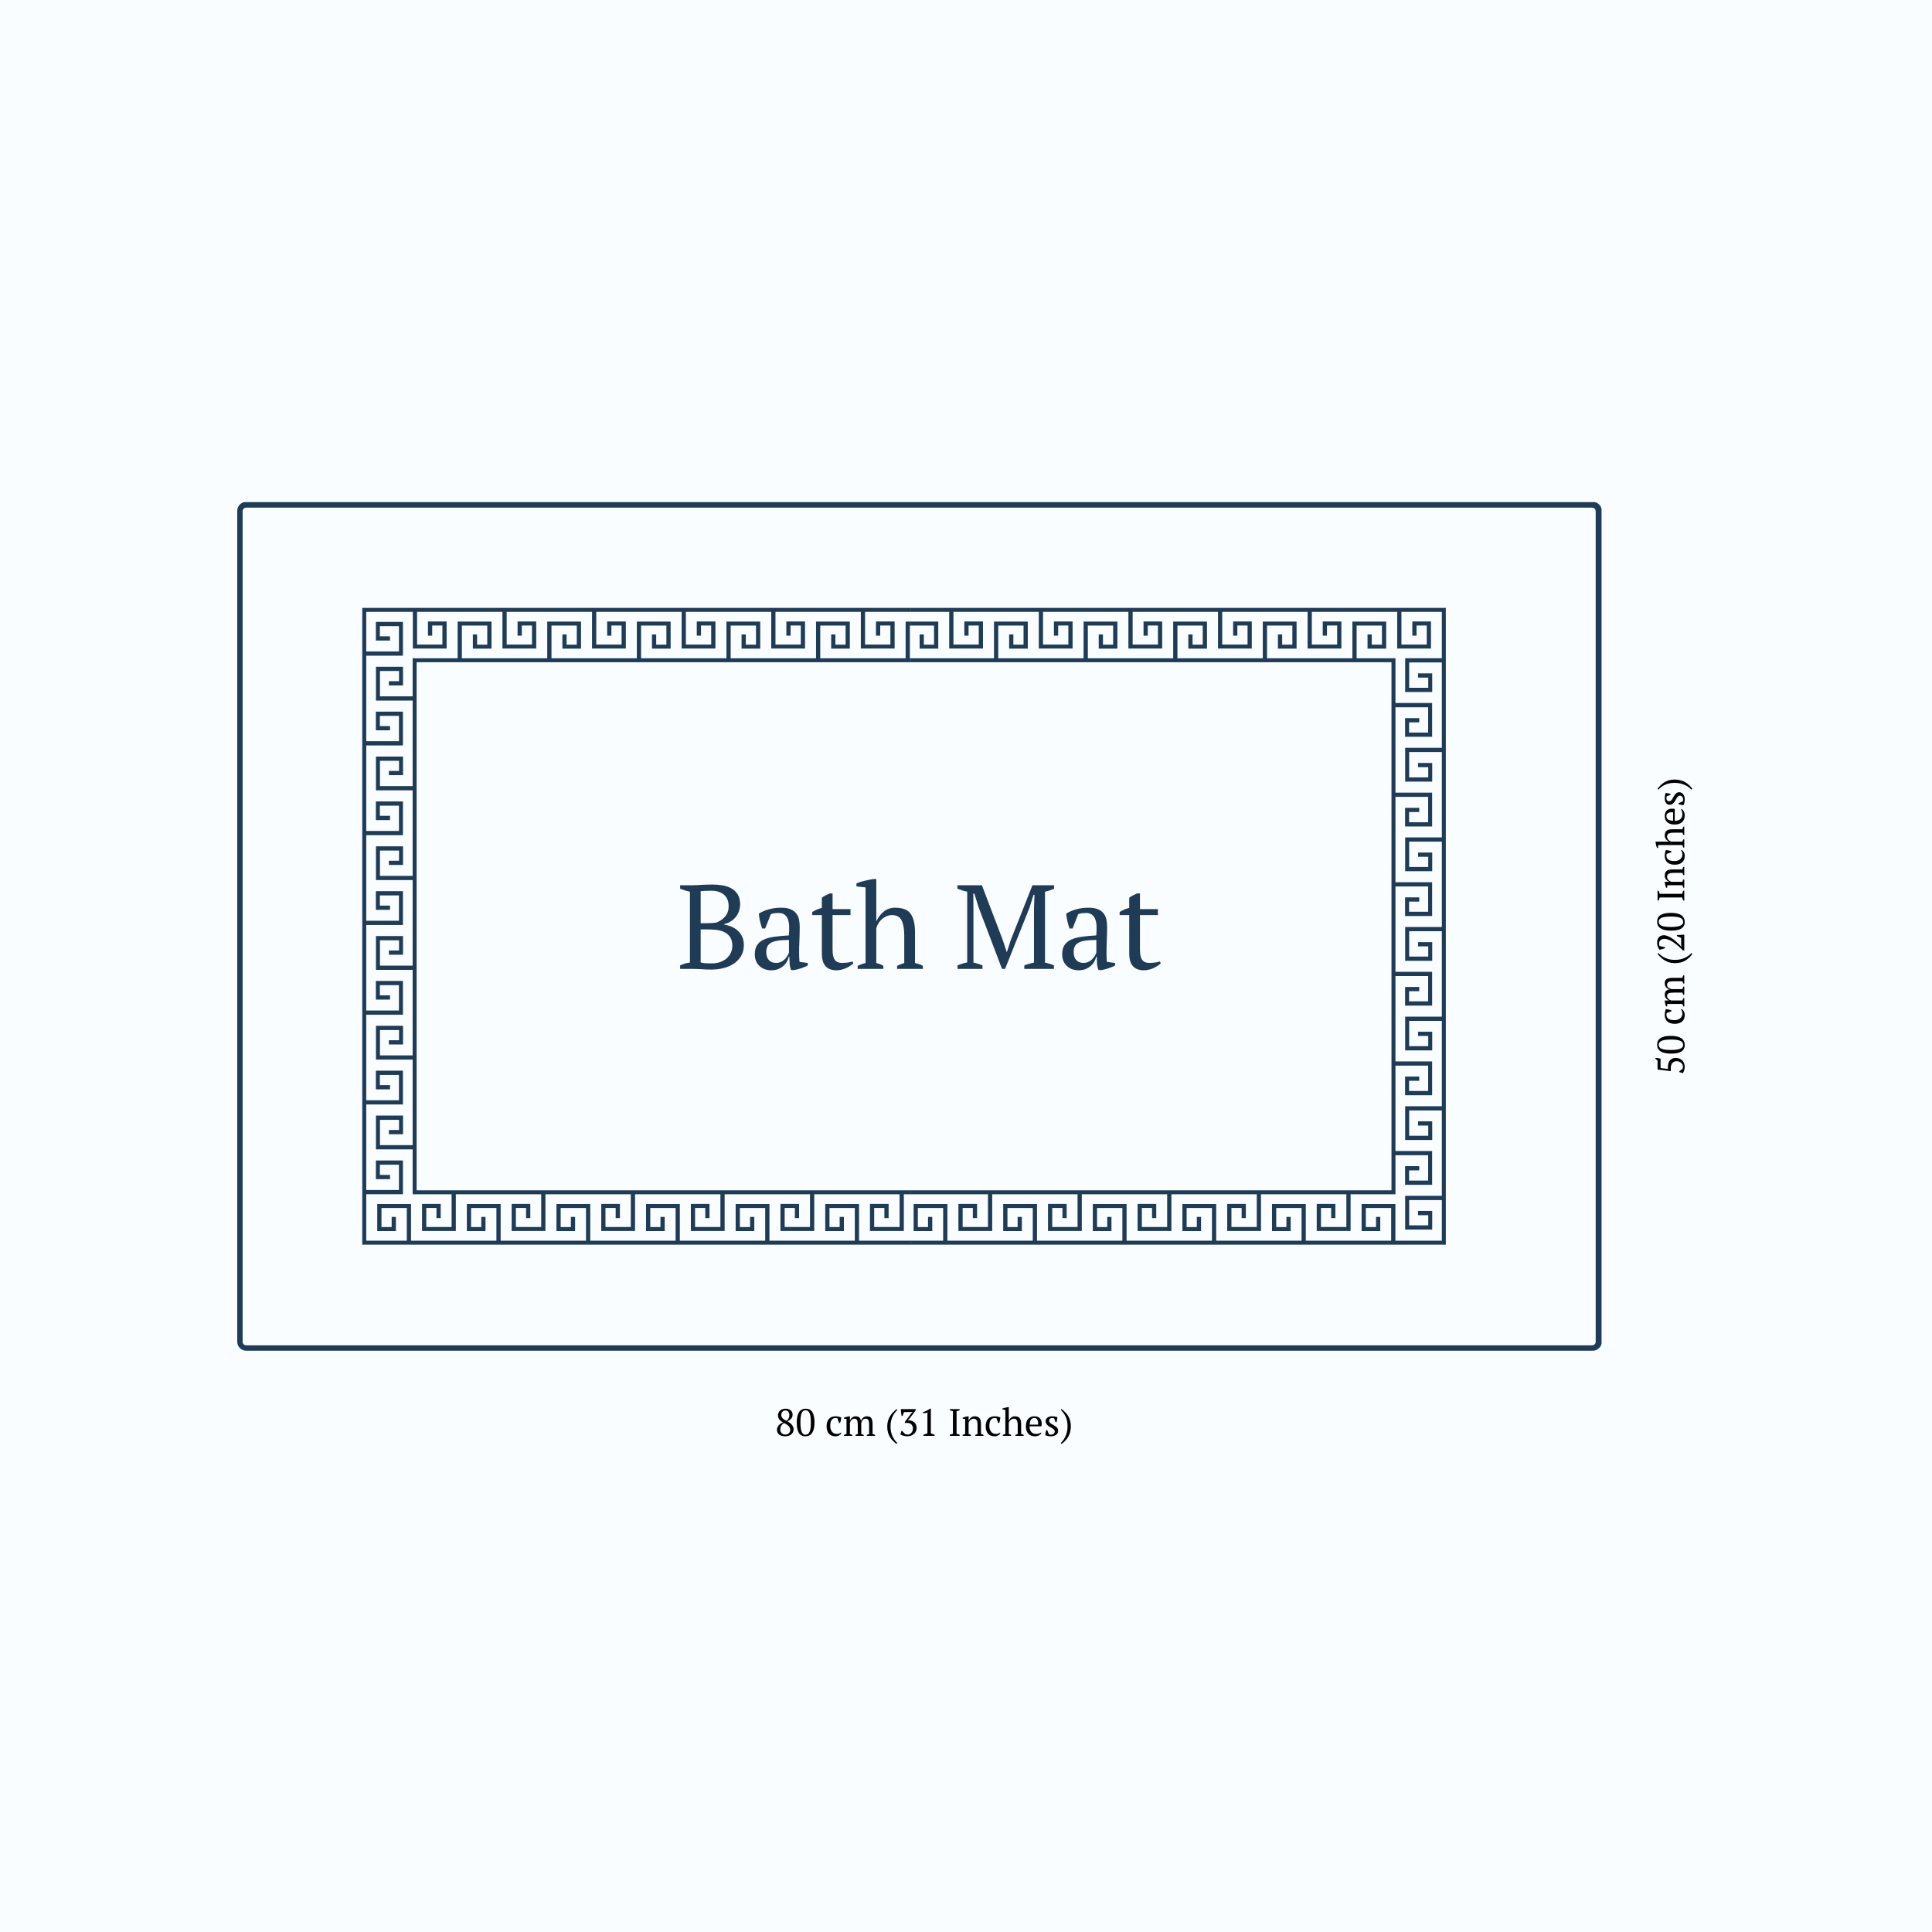 <svg xmlns="http://www.w3.org/2000/svg" xmlns:xlink="http://www.w3.org/1999/xlink" width="1080" zoomAndPan="magnify" viewBox="0 0 810 810" height="1080" preserveAspectRatio="xMidYMid meet" version="1.0"><defs><g/><clipPath id="fd844e9a08"><path d="M 99.465 210.512 L 671.457 210.512 L 671.457 566.285 L 99.465 566.285 Z M 99.465 210.512 " clip-rule="nonzero"/></clipPath><clipPath id="825b4ca532"><path d="M 99.465 562.535 L 99.465 214.156 C 99.465 212.086 101.145 210.406 103.215 210.406 L 667.789 210.406 C 669.859 210.406 671.539 212.086 671.539 214.156 L 671.539 562.535 C 671.539 564.605 669.859 566.285 667.789 566.285 L 103.215 566.285 C 101.145 566.285 99.465 564.605 99.465 562.535 Z M 99.465 562.535 " clip-rule="nonzero"/></clipPath><clipPath id="3b2525c99b"><path d="M 151.883 254.859 L 381.887 254.859 L 381.887 521.902 L 151.883 521.902 Z M 151.883 254.859 " clip-rule="nonzero"/></clipPath><clipPath id="835afbd9e1"><path d="M 381.766 254.859 L 606.238 254.859 L 606.238 521.902 L 381.766 521.902 Z M 381.766 254.859 " clip-rule="nonzero"/></clipPath></defs><rect x="-81" width="972" fill="#ffffff" y="-81" height="972" fill-opacity="1"/><rect x="-81" width="972" fill="#fafdff" y="-81" height="972" fill-opacity="1"/><g fill="#000000" fill-opacity="1"><g transform="translate(706.143, 450.828)"><g><path d="M -12.078 -6.891 L -12.078 -7.297 C -11.922 -7.285 -11.742 -7.27 -11.547 -7.25 C -11.348 -7.238 -11.148 -7.219 -10.953 -7.188 C -10.754 -7.156 -10.562 -7.125 -10.375 -7.094 C -10.195 -7.062 -10.051 -7.02 -9.938 -6.969 L -9.938 -3.047 L -6.844 -2.656 L -6.844 -3.703 C -6.844 -4.234 -6.77 -4.719 -6.625 -5.156 C -6.488 -5.602 -6.273 -5.984 -5.984 -6.297 C -5.703 -6.609 -5.359 -6.852 -4.953 -7.031 C -4.555 -7.207 -4.094 -7.297 -3.562 -7.297 C -2.945 -7.297 -2.406 -7.188 -1.938 -6.969 C -1.469 -6.758 -1.07 -6.477 -0.75 -6.125 C -0.438 -5.77 -0.203 -5.367 -0.047 -4.922 C 0.109 -4.473 0.188 -4.008 0.188 -3.531 C 0.188 -3.32 0.164 -3.094 0.125 -2.844 C 0.094 -2.602 0.039 -2.363 -0.031 -2.125 C -0.102 -1.883 -0.191 -1.656 -0.297 -1.438 C -0.398 -1.227 -0.508 -1.047 -0.625 -0.891 L -2.062 -1.359 L -2.062 -1.688 C -1.988 -1.75 -1.891 -1.828 -1.766 -1.922 C -1.648 -2.016 -1.531 -2.113 -1.406 -2.219 C -1.281 -2.32 -1.148 -2.422 -1.016 -2.516 C -0.891 -2.617 -0.781 -2.711 -0.688 -2.797 C -0.664 -2.898 -0.641 -3 -0.609 -3.094 C -0.578 -3.188 -0.562 -3.328 -0.562 -3.516 C -0.562 -3.867 -0.629 -4.191 -0.766 -4.484 C -0.898 -4.773 -1.086 -5.023 -1.328 -5.234 C -1.578 -5.453 -1.859 -5.617 -2.172 -5.734 C -2.492 -5.859 -2.844 -5.922 -3.219 -5.922 C -3.645 -5.922 -4.016 -5.836 -4.328 -5.672 C -4.641 -5.516 -4.895 -5.297 -5.094 -5.016 C -5.289 -4.742 -5.438 -4.422 -5.531 -4.047 C -5.633 -3.68 -5.676 -3.297 -5.656 -2.891 L -5.641 -1.766 L -11.203 -2.406 L -11.203 -6.203 Z M -12.078 -6.891 "/></g></g></g><g fill="#000000" fill-opacity="1"><g transform="translate(706.143, 442.302)"><g><path d="M -5.594 -0.562 C -7.52 -0.562 -8.969 -0.879 -9.938 -1.516 C -10.906 -2.16 -11.391 -3.078 -11.391 -4.266 C -11.391 -5.555 -10.91 -6.5 -9.953 -7.094 C -9.004 -7.695 -7.551 -8 -5.594 -8 C -3.676 -8 -2.234 -7.676 -1.266 -7.031 C -0.297 -6.383 0.188 -5.43 0.188 -4.172 C 0.188 -3.523 0.055 -2.973 -0.203 -2.516 C -0.461 -2.055 -0.836 -1.68 -1.328 -1.391 C -1.828 -1.098 -2.43 -0.883 -3.141 -0.75 C -3.859 -0.625 -4.676 -0.562 -5.594 -0.562 Z M -5.594 -2.094 C -4.832 -2.094 -4.133 -2.129 -3.5 -2.203 C -2.875 -2.273 -2.332 -2.395 -1.875 -2.562 C -1.426 -2.727 -1.078 -2.941 -0.828 -3.203 C -0.586 -3.461 -0.469 -3.781 -0.469 -4.156 C -0.469 -5 -0.879 -5.594 -1.703 -5.938 C -2.535 -6.289 -3.832 -6.469 -5.594 -6.469 C -6.363 -6.469 -7.062 -6.43 -7.688 -6.359 C -8.32 -6.297 -8.863 -6.18 -9.312 -6.016 C -9.758 -5.848 -10.102 -5.617 -10.344 -5.328 C -10.594 -5.047 -10.719 -4.691 -10.719 -4.266 C -10.719 -3.473 -10.301 -2.91 -9.469 -2.578 C -8.645 -2.254 -7.352 -2.094 -5.594 -2.094 Z M -5.594 -2.094 "/></g></g></g><g fill="#000000" fill-opacity="1"><g transform="translate(706.143, 433.776)"><g/></g></g><g fill="#000000" fill-opacity="1"><g transform="translate(706.143, 429.889)"><g><path d="M -1.125 -6.828 C -0.75 -6.641 -0.438 -6.328 -0.188 -5.891 C 0.062 -5.461 0.188 -4.961 0.188 -4.391 C 0.188 -3.754 0.086 -3.203 -0.109 -2.734 C -0.305 -2.273 -0.586 -1.891 -0.953 -1.578 C -1.316 -1.273 -1.758 -1.047 -2.281 -0.891 C -2.801 -0.734 -3.375 -0.656 -4 -0.656 C -5.352 -0.656 -6.391 -0.984 -7.109 -1.641 C -7.828 -2.305 -8.188 -3.211 -8.188 -4.359 C -8.188 -4.879 -8.141 -5.344 -8.047 -5.75 C -7.961 -6.164 -7.848 -6.516 -7.703 -6.797 C -7.348 -6.766 -6.953 -6.707 -6.516 -6.625 C -6.078 -6.539 -5.711 -6.43 -5.422 -6.297 L -5.422 -5.875 L -7.328 -5.203 C -7.379 -5.129 -7.414 -5.039 -7.438 -4.938 C -7.469 -4.844 -7.484 -4.688 -7.484 -4.469 C -7.484 -3.738 -7.219 -3.176 -6.688 -2.781 C -6.164 -2.383 -5.273 -2.188 -4.016 -2.188 C -3.609 -2.188 -3.211 -2.242 -2.828 -2.359 C -2.441 -2.473 -2.098 -2.645 -1.797 -2.875 C -1.492 -3.102 -1.25 -3.391 -1.062 -3.734 C -0.883 -4.078 -0.797 -4.477 -0.797 -4.938 C -0.797 -5.312 -0.848 -5.641 -0.953 -5.922 C -1.066 -6.203 -1.195 -6.438 -1.344 -6.625 Z M -1.125 -6.828 "/></g></g></g><g fill="#000000" fill-opacity="1"><g transform="translate(706.143, 422.435)"><g><path d="M 0 -8.766 L 0 -5.344 L -0.406 -5.344 C -0.469 -5.445 -0.531 -5.578 -0.594 -5.734 C -0.664 -5.891 -0.727 -6.07 -0.781 -6.281 L -4.484 -6.281 C -4.91 -6.281 -5.289 -6.258 -5.625 -6.219 C -5.969 -6.188 -6.254 -6.117 -6.484 -6.016 C -6.711 -5.922 -6.891 -5.773 -7.016 -5.578 C -7.141 -5.391 -7.203 -5.141 -7.203 -4.828 C -7.203 -4.598 -7.148 -4.383 -7.047 -4.188 C -6.953 -3.988 -6.828 -3.812 -6.672 -3.656 C -6.516 -3.5 -6.332 -3.363 -6.125 -3.25 C -5.926 -3.145 -5.711 -3.055 -5.484 -2.984 L -0.781 -2.984 C -0.727 -3.16 -0.672 -3.328 -0.609 -3.484 C -0.555 -3.641 -0.488 -3.789 -0.406 -3.938 L 0 -3.938 L 0 -0.5 L -0.406 -0.5 C -0.477 -0.645 -0.547 -0.805 -0.609 -0.984 C -0.672 -1.172 -0.727 -1.359 -0.781 -1.547 L -7.078 -1.547 L -7.203 -0.5 L -7.609 -0.5 C -7.766 -0.844 -7.883 -1.191 -7.969 -1.547 C -8.062 -1.898 -8.133 -2.25 -8.188 -2.594 L -8.188 -2.984 L -6.391 -2.984 L -6.391 -3.016 C -6.891 -3.18 -7.312 -3.469 -7.656 -3.875 C -8.008 -4.289 -8.188 -4.801 -8.188 -5.406 C -8.188 -5.664 -8.16 -5.91 -8.109 -6.141 C -8.055 -6.379 -7.957 -6.598 -7.812 -6.797 C -7.664 -7.004 -7.461 -7.176 -7.203 -7.312 C -6.953 -7.445 -6.625 -7.547 -6.219 -7.609 C -6.812 -7.805 -7.285 -8.117 -7.641 -8.547 C -8.004 -8.973 -8.188 -9.504 -8.188 -10.141 C -8.188 -10.535 -8.133 -10.879 -8.031 -11.172 C -7.938 -11.461 -7.758 -11.703 -7.5 -11.891 C -7.25 -12.086 -6.906 -12.234 -6.469 -12.328 C -6.031 -12.422 -5.473 -12.469 -4.797 -12.469 L -0.781 -12.469 C -0.719 -12.832 -0.594 -13.18 -0.406 -13.516 L 0 -13.516 L 0 -10.078 L -0.406 -10.078 C -0.57 -10.398 -0.695 -10.719 -0.781 -11.031 L -4.766 -11.031 C -5.148 -11.031 -5.488 -11.008 -5.781 -10.969 C -6.082 -10.926 -6.336 -10.852 -6.547 -10.75 C -6.754 -10.645 -6.914 -10.492 -7.031 -10.297 C -7.145 -10.109 -7.203 -9.852 -7.203 -9.531 C -7.203 -9.02 -7.023 -8.625 -6.672 -8.344 C -6.316 -8.062 -5.867 -7.859 -5.328 -7.734 L -0.781 -7.734 C -0.676 -8.098 -0.551 -8.441 -0.406 -8.766 Z M 0 -8.766 "/></g></g></g><g fill="#000000" fill-opacity="1"><g transform="translate(706.143, 408.63)"><g/></g></g><g fill="#000000" fill-opacity="1"><g transform="translate(706.143, 404.743)"><g><path d="M 3.359 -4.797 C 2.961 -4.254 2.531 -3.75 2.062 -3.281 C 1.594 -2.812 1.062 -2.398 0.469 -2.047 C -0.113 -1.703 -0.758 -1.43 -1.469 -1.234 C -2.188 -1.035 -2.992 -0.938 -3.891 -0.938 C -4.766 -0.938 -5.551 -1.035 -6.25 -1.234 C -6.957 -1.441 -7.602 -1.723 -8.188 -2.078 C -8.781 -2.43 -9.32 -2.844 -9.812 -3.312 C -10.312 -3.789 -10.785 -4.301 -11.234 -4.844 L -10.938 -5.188 C -10.477 -4.758 -10.008 -4.367 -9.531 -4.016 C -9.051 -3.66 -8.531 -3.359 -7.969 -3.109 C -7.406 -2.859 -6.789 -2.66 -6.125 -2.516 C -5.457 -2.379 -4.711 -2.312 -3.891 -2.312 C -3.086 -2.312 -2.348 -2.383 -1.672 -2.531 C -0.992 -2.688 -0.367 -2.895 0.203 -3.156 C 0.773 -3.414 1.297 -3.719 1.766 -4.062 C 2.234 -4.414 2.66 -4.789 3.047 -5.188 Z M 3.359 -4.797 "/></g></g></g><g fill="#000000" fill-opacity="1"><g transform="translate(706.143, 399.257)"><g><path d="M -8.078 -2.125 L -8.078 -1.734 C -8.391 -1.609 -8.754 -1.484 -9.172 -1.359 C -9.586 -1.242 -9.984 -1.145 -10.359 -1.062 C -10.672 -1.426 -10.922 -1.867 -11.109 -2.391 C -11.297 -2.922 -11.391 -3.488 -11.391 -4.094 C -11.391 -4.625 -11.312 -5.082 -11.156 -5.469 C -11.008 -5.852 -10.805 -6.172 -10.547 -6.422 C -10.297 -6.672 -10.004 -6.852 -9.672 -6.969 C -9.336 -7.094 -8.988 -7.156 -8.625 -7.156 C -8.031 -7.156 -7.414 -7.016 -6.781 -6.734 C -6.156 -6.453 -5.547 -6.109 -4.953 -5.703 C -4.359 -5.297 -3.801 -4.848 -3.281 -4.359 C -2.758 -3.879 -2.301 -3.441 -1.906 -3.047 L -1.281 -2.375 L -1.219 -2.375 L -1.312 -3.266 L -1.312 -6.016 L -3.109 -6.797 L -3.109 -7.203 C -2.867 -7.223 -2.609 -7.242 -2.328 -7.266 C -2.055 -7.285 -1.781 -7.301 -1.5 -7.312 C -1.219 -7.332 -0.941 -7.348 -0.672 -7.359 C -0.41 -7.367 -0.188 -7.375 0 -7.375 L 0 -0.766 L -0.516 -0.766 C -0.754 -1.004 -1.051 -1.289 -1.406 -1.625 C -1.758 -1.957 -2.148 -2.305 -2.578 -2.672 C -3.004 -3.035 -3.457 -3.395 -3.938 -3.75 C -4.414 -4.102 -4.898 -4.422 -5.391 -4.703 C -5.891 -4.984 -6.383 -5.207 -6.875 -5.375 C -7.363 -5.551 -7.832 -5.641 -8.281 -5.641 C -8.594 -5.641 -8.883 -5.598 -9.156 -5.516 C -9.438 -5.441 -9.68 -5.32 -9.891 -5.156 C -10.098 -5 -10.258 -4.805 -10.375 -4.578 C -10.5 -4.348 -10.562 -4.086 -10.562 -3.797 C -10.562 -3.566 -10.547 -3.363 -10.516 -3.188 C -10.484 -3.02 -10.438 -2.836 -10.375 -2.641 Z M -8.078 -2.125 "/></g></g></g><g fill="#000000" fill-opacity="1"><g transform="translate(706.143, 390.731)"><g><path d="M -5.594 -0.562 C -7.52 -0.562 -8.969 -0.879 -9.938 -1.516 C -10.906 -2.16 -11.391 -3.078 -11.391 -4.266 C -11.391 -5.555 -10.91 -6.5 -9.953 -7.094 C -9.004 -7.695 -7.551 -8 -5.594 -8 C -3.676 -8 -2.234 -7.676 -1.266 -7.031 C -0.297 -6.383 0.188 -5.43 0.188 -4.172 C 0.188 -3.523 0.055 -2.973 -0.203 -2.516 C -0.461 -2.055 -0.836 -1.68 -1.328 -1.391 C -1.828 -1.098 -2.43 -0.883 -3.141 -0.75 C -3.859 -0.625 -4.676 -0.562 -5.594 -0.562 Z M -5.594 -2.094 C -4.832 -2.094 -4.133 -2.129 -3.5 -2.203 C -2.875 -2.273 -2.332 -2.395 -1.875 -2.562 C -1.426 -2.727 -1.078 -2.941 -0.828 -3.203 C -0.586 -3.461 -0.469 -3.781 -0.469 -4.156 C -0.469 -5 -0.879 -5.594 -1.703 -5.938 C -2.535 -6.289 -3.832 -6.469 -5.594 -6.469 C -6.363 -6.469 -7.062 -6.43 -7.688 -6.359 C -8.32 -6.297 -8.863 -6.18 -9.312 -6.016 C -9.758 -5.848 -10.102 -5.617 -10.344 -5.328 C -10.594 -5.047 -10.719 -4.691 -10.719 -4.266 C -10.719 -3.473 -10.301 -2.91 -9.469 -2.578 C -8.645 -2.254 -7.352 -2.094 -5.594 -2.094 Z M -5.594 -2.094 "/></g></g></g><g fill="#000000" fill-opacity="1"><g transform="translate(706.143, 382.205)"><g/></g></g><g fill="#000000" fill-opacity="1"><g transform="translate(706.143, 378.318)"><g><path d="M 0 -4.859 L 0 -0.766 L -0.469 -0.766 C -0.656 -1.18 -0.781 -1.609 -0.844 -2.047 L -10.344 -2.047 C -10.383 -1.836 -10.438 -1.625 -10.5 -1.406 C -10.57 -1.195 -10.648 -0.984 -10.734 -0.766 L -11.203 -0.766 L -11.203 -4.859 L -10.734 -4.859 C -10.648 -4.672 -10.57 -4.461 -10.5 -4.234 C -10.438 -4.016 -10.383 -3.797 -10.344 -3.578 L -0.844 -3.578 C -0.801 -3.805 -0.75 -4.031 -0.688 -4.25 C -0.625 -4.477 -0.551 -4.68 -0.469 -4.859 Z M 0 -4.859 "/></g></g></g><g fill="#000000" fill-opacity="1"><g transform="translate(706.143, 372.687)"><g><path d="M 0 -9.234 L 0 -5.797 L -0.406 -5.797 C -0.551 -6.078 -0.676 -6.391 -0.781 -6.734 L -4.578 -6.734 C -5.391 -6.734 -6.031 -6.613 -6.5 -6.375 C -6.969 -6.145 -7.203 -5.723 -7.203 -5.109 C -7.203 -4.836 -7.148 -4.586 -7.047 -4.359 C -6.953 -4.129 -6.82 -3.926 -6.656 -3.75 C -6.5 -3.57 -6.316 -3.422 -6.109 -3.297 C -5.898 -3.172 -5.68 -3.066 -5.453 -2.984 L -0.781 -2.984 C -0.719 -3.316 -0.594 -3.641 -0.406 -3.953 L 0 -3.953 L 0 -0.5 L -0.406 -0.5 C -0.539 -0.758 -0.664 -1.109 -0.781 -1.547 L -7.078 -1.547 L -7.203 -0.5 L -7.609 -0.5 C -7.734 -0.77 -7.844 -1.086 -7.938 -1.453 C -8.031 -1.816 -8.113 -2.195 -8.188 -2.594 L -8.188 -2.984 L -6.406 -2.984 L -6.406 -3.016 C -6.895 -3.234 -7.312 -3.551 -7.656 -3.969 C -8.008 -4.395 -8.188 -4.906 -8.188 -5.5 C -8.188 -5.926 -8.133 -6.305 -8.031 -6.641 C -7.938 -6.984 -7.758 -7.266 -7.5 -7.484 C -7.25 -7.711 -6.906 -7.883 -6.469 -8 C -6.039 -8.113 -5.492 -8.172 -4.828 -8.172 L -0.781 -8.172 C -0.707 -8.598 -0.582 -8.953 -0.406 -9.234 Z M 0 -9.234 "/></g></g></g><g fill="#000000" fill-opacity="1"><g transform="translate(706.143, 363.185)"><g><path d="M -1.125 -6.828 C -0.75 -6.641 -0.438 -6.328 -0.188 -5.891 C 0.062 -5.461 0.188 -4.961 0.188 -4.391 C 0.188 -3.754 0.086 -3.203 -0.109 -2.734 C -0.305 -2.273 -0.586 -1.891 -0.953 -1.578 C -1.316 -1.273 -1.758 -1.047 -2.281 -0.891 C -2.801 -0.734 -3.375 -0.656 -4 -0.656 C -5.352 -0.656 -6.391 -0.984 -7.109 -1.641 C -7.828 -2.305 -8.188 -3.211 -8.188 -4.359 C -8.188 -4.879 -8.141 -5.344 -8.047 -5.75 C -7.961 -6.164 -7.848 -6.516 -7.703 -6.797 C -7.348 -6.766 -6.953 -6.707 -6.516 -6.625 C -6.078 -6.539 -5.711 -6.43 -5.422 -6.297 L -5.422 -5.875 L -7.328 -5.203 C -7.379 -5.129 -7.414 -5.039 -7.438 -4.938 C -7.469 -4.844 -7.484 -4.688 -7.484 -4.469 C -7.484 -3.738 -7.219 -3.176 -6.688 -2.781 C -6.164 -2.383 -5.273 -2.188 -4.016 -2.188 C -3.609 -2.188 -3.211 -2.242 -2.828 -2.359 C -2.441 -2.473 -2.098 -2.645 -1.797 -2.875 C -1.492 -3.102 -1.25 -3.391 -1.062 -3.734 C -0.883 -4.078 -0.797 -4.477 -0.797 -4.938 C -0.797 -5.312 -0.848 -5.641 -0.953 -5.922 C -1.066 -6.203 -1.195 -6.438 -1.344 -6.625 Z M -1.125 -6.828 "/></g></g></g><g fill="#000000" fill-opacity="1"><g transform="translate(706.143, 355.731)"><g><path d="M 0 -9.125 L 0 -5.656 L -0.406 -5.656 C -0.539 -5.914 -0.664 -6.238 -0.781 -6.625 L -4.531 -6.625 C -5.363 -6.625 -6.016 -6.504 -6.484 -6.266 C -6.961 -6.035 -7.203 -5.609 -7.203 -4.984 C -7.203 -4.711 -7.148 -4.461 -7.047 -4.234 C -6.941 -4.016 -6.812 -3.812 -6.656 -3.625 C -6.5 -3.445 -6.316 -3.289 -6.109 -3.156 C -5.898 -3.031 -5.68 -2.938 -5.453 -2.875 L -0.781 -2.875 C -0.738 -3.051 -0.691 -3.211 -0.641 -3.359 C -0.586 -3.516 -0.508 -3.672 -0.406 -3.828 L 0 -3.828 L 0 -0.391 L -0.406 -0.391 C -0.57 -0.711 -0.695 -1.062 -0.781 -1.438 L -10.906 -1.438 L -11.047 -0.219 L -11.453 -0.219 C -11.578 -0.531 -11.688 -0.891 -11.781 -1.297 C -11.883 -1.711 -11.969 -2.109 -12.031 -2.484 L -12.031 -2.875 L -6.391 -2.875 L -6.391 -2.891 C -6.891 -3.117 -7.312 -3.441 -7.656 -3.859 C -8.008 -4.285 -8.188 -4.797 -8.188 -5.391 C -8.188 -5.816 -8.133 -6.195 -8.031 -6.531 C -7.938 -6.875 -7.758 -7.156 -7.5 -7.375 C -7.25 -7.602 -6.906 -7.773 -6.469 -7.891 C -6.039 -8.004 -5.492 -8.062 -4.828 -8.062 L -0.781 -8.062 C -0.738 -8.25 -0.691 -8.43 -0.641 -8.609 C -0.586 -8.785 -0.508 -8.957 -0.406 -9.125 Z M 0 -9.125 "/></g></g></g><g fill="#000000" fill-opacity="1"><g transform="translate(706.143, 346.341)"><g><path d="M -1.125 -7.141 C -0.938 -7.055 -0.766 -6.922 -0.609 -6.734 C -0.453 -6.555 -0.312 -6.348 -0.188 -6.109 C -0.07 -5.879 0.016 -5.625 0.078 -5.344 C 0.148 -5.062 0.188 -4.781 0.188 -4.5 C 0.188 -3.863 0.086 -3.305 -0.109 -2.828 C -0.305 -2.348 -0.586 -1.945 -0.953 -1.625 C -1.316 -1.312 -1.754 -1.07 -2.266 -0.906 C -2.785 -0.738 -3.363 -0.656 -4 -0.656 C -5.363 -0.656 -6.398 -0.969 -7.109 -1.594 C -7.828 -2.227 -8.188 -3.117 -8.188 -4.266 C -8.188 -4.641 -8.133 -5.008 -8.031 -5.375 C -7.938 -5.738 -7.77 -6.062 -7.531 -6.344 C -7.301 -6.625 -6.988 -6.852 -6.594 -7.031 C -6.207 -7.207 -5.727 -7.297 -5.156 -7.297 C -4.969 -7.297 -4.781 -7.285 -4.594 -7.266 C -4.406 -7.254 -4.207 -7.227 -4 -7.188 L -4 -2.188 C -3.551 -2.188 -3.129 -2.242 -2.734 -2.359 C -2.348 -2.473 -2.008 -2.641 -1.719 -2.859 C -1.438 -3.086 -1.211 -3.367 -1.047 -3.703 C -0.879 -4.047 -0.797 -4.445 -0.797 -4.906 C -0.797 -5.281 -0.848 -5.66 -0.953 -6.047 C -1.066 -6.43 -1.207 -6.719 -1.375 -6.906 Z M -7.484 -4.203 C -7.484 -3.598 -7.273 -3.133 -6.859 -2.812 C -6.453 -2.5 -5.734 -2.305 -4.703 -2.234 L -4.703 -5.766 C -4.797 -5.773 -4.891 -5.781 -4.984 -5.781 C -5.078 -5.789 -5.164 -5.797 -5.25 -5.797 C -5.926 -5.797 -6.469 -5.664 -6.875 -5.406 C -7.281 -5.156 -7.484 -4.754 -7.484 -4.203 Z M -7.484 -4.203 "/></g></g></g><g fill="#000000" fill-opacity="1"><g transform="translate(706.143, 338.295)"><g><path d="M -1.828 -4.719 C -2.117 -4.719 -2.367 -4.625 -2.578 -4.438 C -2.785 -4.25 -2.977 -4.008 -3.156 -3.719 C -3.344 -3.438 -3.52 -3.129 -3.688 -2.797 C -3.863 -2.473 -4.066 -2.164 -4.297 -1.875 C -4.523 -1.594 -4.785 -1.359 -5.078 -1.172 C -5.379 -0.984 -5.75 -0.891 -6.188 -0.891 C -6.477 -0.891 -6.742 -0.957 -6.984 -1.094 C -7.234 -1.227 -7.445 -1.406 -7.625 -1.625 C -7.801 -1.852 -7.938 -2.113 -8.031 -2.406 C -8.133 -2.707 -8.188 -3.031 -8.188 -3.375 C -8.188 -3.945 -8.156 -4.414 -8.094 -4.781 C -8.031 -5.156 -7.941 -5.516 -7.828 -5.859 C -7.484 -5.816 -7.133 -5.766 -6.781 -5.703 C -6.438 -5.641 -6.086 -5.555 -5.734 -5.453 L -5.734 -5.062 L -7.359 -4.453 C -7.41 -4.316 -7.441 -4.172 -7.453 -4.016 C -7.473 -3.859 -7.484 -3.691 -7.484 -3.516 C -7.484 -3.328 -7.445 -3.16 -7.375 -3.016 C -7.312 -2.867 -7.223 -2.742 -7.109 -2.641 C -7.004 -2.547 -6.883 -2.473 -6.75 -2.422 C -6.613 -2.367 -6.477 -2.344 -6.344 -2.344 C -6.051 -2.344 -5.801 -2.43 -5.594 -2.609 C -5.383 -2.797 -5.191 -3.035 -5.016 -3.328 C -4.836 -3.617 -4.66 -3.926 -4.484 -4.25 C -4.316 -4.57 -4.125 -4.875 -3.906 -5.156 C -3.695 -5.445 -3.453 -5.688 -3.172 -5.875 C -2.891 -6.062 -2.551 -6.156 -2.156 -6.156 C -1.789 -6.156 -1.461 -6.078 -1.172 -5.922 C -0.891 -5.773 -0.645 -5.562 -0.438 -5.281 C -0.238 -5.008 -0.086 -4.695 0.016 -4.344 C 0.129 -3.988 0.188 -3.609 0.188 -3.203 C 0.188 -2.742 0.145 -2.32 0.062 -1.938 C -0.008 -1.551 -0.117 -1.148 -0.266 -0.734 C -0.648 -0.754 -1.02 -0.801 -1.375 -0.875 C -1.738 -0.945 -2.086 -1.047 -2.422 -1.172 L -2.422 -1.562 L -0.672 -2.266 C -0.586 -2.391 -0.539 -2.531 -0.531 -2.688 C -0.52 -2.852 -0.516 -3.008 -0.516 -3.156 C -0.516 -3.625 -0.641 -4 -0.891 -4.281 C -1.148 -4.57 -1.461 -4.719 -1.828 -4.719 Z M -1.828 -4.719 "/></g></g></g><g fill="#000000" fill-opacity="1"><g transform="translate(706.143, 331.369)"><g><path d="M 3.047 -0.297 C 2.66 -0.691 2.223 -1.062 1.734 -1.406 C 1.254 -1.758 0.719 -2.062 0.125 -2.312 C -0.469 -2.57 -1.109 -2.773 -1.797 -2.922 C -2.492 -3.078 -3.242 -3.156 -4.047 -3.156 C -4.867 -3.156 -5.602 -3.082 -6.25 -2.938 C -6.906 -2.801 -7.504 -2.609 -8.047 -2.359 C -8.586 -2.117 -9.094 -1.82 -9.562 -1.469 C -10.031 -1.113 -10.488 -0.723 -10.938 -0.297 L -11.234 -0.641 C -10.816 -1.18 -10.375 -1.688 -9.906 -2.156 C -9.438 -2.633 -8.91 -3.051 -8.328 -3.406 C -7.754 -3.758 -7.113 -4.035 -6.406 -4.234 C -5.707 -4.441 -4.922 -4.547 -4.047 -4.547 C -3.16 -4.547 -2.352 -4.445 -1.625 -4.25 C -0.895 -4.062 -0.227 -3.797 0.375 -3.453 C 0.977 -3.109 1.523 -2.695 2.016 -2.219 C 2.516 -1.75 2.961 -1.238 3.359 -0.688 Z M 3.047 -0.297 "/></g></g></g><g fill="#000000" fill-opacity="1"><g transform="translate(321.071, 601.988)"><g/></g></g><g fill="#000000" fill-opacity="1"><g transform="translate(324.961, 601.988)"><g><path d="M 0.781 -2.516 C 0.781 -2.879 0.844 -3.223 0.969 -3.547 C 1.102 -3.867 1.285 -4.16 1.516 -4.422 C 1.742 -4.68 2.016 -4.91 2.328 -5.109 C 2.641 -5.316 2.984 -5.484 3.359 -5.609 C 3.055 -5.773 2.773 -5.953 2.516 -6.141 C 2.254 -6.336 2.023 -6.555 1.828 -6.797 C 1.641 -7.047 1.488 -7.316 1.375 -7.609 C 1.27 -7.898 1.219 -8.227 1.219 -8.594 C 1.219 -9.008 1.289 -9.383 1.438 -9.719 C 1.582 -10.062 1.789 -10.352 2.062 -10.594 C 2.344 -10.844 2.676 -11.035 3.062 -11.172 C 3.445 -11.316 3.883 -11.391 4.375 -11.391 C 5.312 -11.391 6.039 -11.148 6.562 -10.672 C 7.082 -10.203 7.344 -9.594 7.344 -8.844 C 7.344 -8.227 7.141 -7.688 6.734 -7.219 C 6.328 -6.758 5.801 -6.379 5.156 -6.078 C 5.531 -5.891 5.875 -5.676 6.188 -5.438 C 6.508 -5.207 6.785 -4.953 7.016 -4.672 C 7.242 -4.391 7.426 -4.086 7.562 -3.766 C 7.695 -3.441 7.766 -3.094 7.766 -2.719 C 7.766 -2.32 7.688 -1.945 7.531 -1.594 C 7.375 -1.25 7.145 -0.941 6.844 -0.672 C 6.539 -0.398 6.164 -0.188 5.719 -0.031 C 5.281 0.113 4.77 0.188 4.188 0.188 C 3.602 0.188 3.098 0.113 2.672 -0.031 C 2.242 -0.176 1.891 -0.375 1.609 -0.625 C 1.328 -0.883 1.117 -1.176 0.984 -1.5 C 0.848 -1.82 0.781 -2.16 0.781 -2.516 Z M 6.359 -2.453 C 6.359 -2.805 6.285 -3.129 6.141 -3.422 C 5.992 -3.723 5.801 -3.988 5.562 -4.219 C 5.32 -4.445 5.039 -4.656 4.719 -4.844 C 4.406 -5.039 4.086 -5.219 3.766 -5.375 C 3.453 -5.195 3.191 -4.992 2.984 -4.766 C 2.785 -4.547 2.625 -4.316 2.5 -4.078 C 2.375 -3.836 2.285 -3.598 2.234 -3.359 C 2.18 -3.129 2.156 -2.91 2.156 -2.703 C 2.156 -2.441 2.195 -2.18 2.281 -1.922 C 2.363 -1.66 2.488 -1.426 2.656 -1.219 C 2.82 -1.02 3.039 -0.859 3.312 -0.734 C 3.594 -0.609 3.926 -0.547 4.312 -0.547 C 4.645 -0.547 4.938 -0.598 5.188 -0.703 C 5.445 -0.816 5.66 -0.961 5.828 -1.141 C 6.004 -1.328 6.133 -1.535 6.219 -1.766 C 6.312 -1.992 6.359 -2.223 6.359 -2.453 Z M 2.594 -8.797 C 2.594 -8.461 2.648 -8.172 2.766 -7.922 C 2.891 -7.68 3.051 -7.461 3.25 -7.266 C 3.457 -7.066 3.691 -6.891 3.953 -6.734 C 4.223 -6.578 4.492 -6.426 4.766 -6.281 C 5.211 -6.645 5.523 -7.008 5.703 -7.375 C 5.891 -7.738 5.984 -8.141 5.984 -8.578 C 5.984 -9.234 5.836 -9.738 5.547 -10.094 C 5.254 -10.457 4.852 -10.641 4.344 -10.641 C 4.051 -10.641 3.797 -10.582 3.578 -10.469 C 3.367 -10.363 3.188 -10.227 3.031 -10.062 C 2.883 -9.895 2.773 -9.703 2.703 -9.484 C 2.629 -9.266 2.594 -9.035 2.594 -8.797 Z M 2.594 -8.797 "/></g></g></g><g fill="#000000" fill-opacity="1"><g transform="translate(333.487, 601.988)"><g><path d="M 0.562 -5.594 C 0.562 -7.52 0.879 -8.969 1.516 -9.938 C 2.16 -10.906 3.078 -11.391 4.266 -11.391 C 5.555 -11.391 6.5 -10.91 7.094 -9.953 C 7.695 -9.004 8 -7.551 8 -5.594 C 8 -3.676 7.676 -2.234 7.031 -1.266 C 6.383 -0.297 5.43 0.188 4.172 0.188 C 3.523 0.188 2.973 0.055 2.516 -0.203 C 2.055 -0.461 1.68 -0.836 1.391 -1.328 C 1.098 -1.828 0.883 -2.43 0.75 -3.141 C 0.625 -3.859 0.562 -4.676 0.562 -5.594 Z M 2.094 -5.594 C 2.094 -4.832 2.129 -4.133 2.203 -3.5 C 2.273 -2.875 2.395 -2.332 2.562 -1.875 C 2.727 -1.426 2.941 -1.078 3.203 -0.828 C 3.461 -0.586 3.781 -0.469 4.156 -0.469 C 5 -0.469 5.594 -0.879 5.938 -1.703 C 6.289 -2.535 6.469 -3.832 6.469 -5.594 C 6.469 -6.363 6.43 -7.062 6.359 -7.688 C 6.297 -8.32 6.18 -8.863 6.016 -9.312 C 5.848 -9.758 5.617 -10.102 5.328 -10.344 C 5.047 -10.594 4.691 -10.719 4.266 -10.719 C 3.473 -10.719 2.91 -10.301 2.578 -9.469 C 2.254 -8.645 2.094 -7.352 2.094 -5.594 Z M 2.094 -5.594 "/></g></g></g><g fill="#000000" fill-opacity="1"><g transform="translate(342.013, 601.988)"><g/></g></g><g fill="#000000" fill-opacity="1"><g transform="translate(345.9, 601.988)"><g><path d="M 6.828 -1.125 C 6.641 -0.75 6.328 -0.438 5.891 -0.188 C 5.461 0.062 4.961 0.188 4.391 0.188 C 3.754 0.188 3.203 0.086 2.734 -0.109 C 2.273 -0.305 1.891 -0.586 1.578 -0.953 C 1.273 -1.316 1.047 -1.758 0.891 -2.281 C 0.734 -2.801 0.656 -3.375 0.656 -4 C 0.656 -5.352 0.984 -6.391 1.641 -7.109 C 2.305 -7.828 3.211 -8.188 4.359 -8.188 C 4.879 -8.188 5.344 -8.141 5.75 -8.047 C 6.164 -7.961 6.516 -7.848 6.797 -7.703 C 6.766 -7.348 6.707 -6.953 6.625 -6.516 C 6.539 -6.078 6.43 -5.711 6.297 -5.422 L 5.875 -5.422 L 5.203 -7.328 C 5.129 -7.379 5.039 -7.414 4.938 -7.438 C 4.844 -7.469 4.688 -7.484 4.469 -7.484 C 3.738 -7.484 3.176 -7.219 2.781 -6.688 C 2.383 -6.164 2.188 -5.273 2.188 -4.016 C 2.188 -3.609 2.242 -3.211 2.359 -2.828 C 2.473 -2.441 2.645 -2.098 2.875 -1.797 C 3.102 -1.492 3.391 -1.25 3.734 -1.062 C 4.078 -0.883 4.477 -0.797 4.938 -0.797 C 5.312 -0.797 5.641 -0.848 5.922 -0.953 C 6.203 -1.066 6.438 -1.195 6.625 -1.344 Z M 6.828 -1.125 "/></g></g></g><g fill="#000000" fill-opacity="1"><g transform="translate(353.354, 601.988)"><g><path d="M 8.766 0 L 5.344 0 L 5.344 -0.406 C 5.445 -0.469 5.578 -0.531 5.734 -0.594 C 5.891 -0.664 6.07 -0.727 6.281 -0.781 L 6.281 -4.484 C 6.281 -4.91 6.258 -5.289 6.219 -5.625 C 6.188 -5.969 6.117 -6.254 6.016 -6.484 C 5.922 -6.711 5.773 -6.891 5.578 -7.016 C 5.391 -7.141 5.141 -7.203 4.828 -7.203 C 4.598 -7.203 4.383 -7.148 4.188 -7.047 C 3.988 -6.953 3.812 -6.828 3.656 -6.672 C 3.5 -6.516 3.363 -6.332 3.25 -6.125 C 3.145 -5.926 3.055 -5.711 2.984 -5.484 L 2.984 -0.781 C 3.16 -0.727 3.328 -0.672 3.484 -0.609 C 3.641 -0.555 3.789 -0.488 3.938 -0.406 L 3.938 0 L 0.5 0 L 0.5 -0.406 C 0.645 -0.477 0.805 -0.547 0.984 -0.609 C 1.172 -0.672 1.359 -0.727 1.547 -0.781 L 1.547 -7.078 L 0.5 -7.203 L 0.5 -7.609 C 0.844 -7.766 1.191 -7.883 1.547 -7.969 C 1.898 -8.062 2.25 -8.133 2.594 -8.188 L 2.984 -8.188 L 2.984 -6.391 L 3.016 -6.391 C 3.18 -6.891 3.469 -7.312 3.875 -7.656 C 4.289 -8.008 4.801 -8.188 5.406 -8.188 C 5.664 -8.188 5.91 -8.16 6.141 -8.109 C 6.379 -8.055 6.598 -7.957 6.797 -7.812 C 7.004 -7.664 7.176 -7.461 7.312 -7.203 C 7.445 -6.953 7.547 -6.625 7.609 -6.219 C 7.805 -6.812 8.117 -7.285 8.547 -7.641 C 8.973 -8.004 9.504 -8.188 10.141 -8.188 C 10.535 -8.188 10.879 -8.133 11.172 -8.031 C 11.461 -7.938 11.703 -7.758 11.891 -7.5 C 12.086 -7.25 12.234 -6.906 12.328 -6.469 C 12.422 -6.031 12.469 -5.473 12.469 -4.797 L 12.469 -0.781 C 12.832 -0.719 13.18 -0.594 13.516 -0.406 L 13.516 0 L 10.078 0 L 10.078 -0.406 C 10.398 -0.57 10.719 -0.695 11.031 -0.781 L 11.031 -4.766 C 11.031 -5.148 11.008 -5.488 10.969 -5.781 C 10.926 -6.082 10.852 -6.336 10.75 -6.547 C 10.645 -6.754 10.492 -6.914 10.297 -7.031 C 10.109 -7.145 9.852 -7.203 9.531 -7.203 C 9.02 -7.203 8.625 -7.023 8.344 -6.672 C 8.062 -6.316 7.859 -5.867 7.734 -5.328 L 7.734 -0.781 C 8.098 -0.676 8.441 -0.551 8.766 -0.406 Z M 8.766 0 "/></g></g></g><g fill="#000000" fill-opacity="1"><g transform="translate(367.159, 601.988)"><g/></g></g><g fill="#000000" fill-opacity="1"><g transform="translate(371.046, 601.988)"><g><path d="M 4.797 3.359 C 4.254 2.961 3.75 2.531 3.281 2.062 C 2.812 1.594 2.398 1.062 2.047 0.469 C 1.703 -0.113 1.43 -0.758 1.234 -1.469 C 1.035 -2.188 0.938 -2.992 0.938 -3.891 C 0.938 -4.766 1.035 -5.551 1.234 -6.25 C 1.441 -6.957 1.723 -7.602 2.078 -8.188 C 2.43 -8.781 2.844 -9.32 3.312 -9.812 C 3.789 -10.312 4.301 -10.785 4.844 -11.234 L 5.188 -10.938 C 4.758 -10.477 4.367 -10.008 4.016 -9.531 C 3.66 -9.051 3.359 -8.531 3.109 -7.969 C 2.859 -7.406 2.66 -6.789 2.516 -6.125 C 2.379 -5.457 2.312 -4.711 2.312 -3.891 C 2.312 -3.086 2.383 -2.348 2.531 -1.672 C 2.688 -0.992 2.895 -0.367 3.156 0.203 C 3.414 0.773 3.719 1.297 4.062 1.766 C 4.414 2.234 4.789 2.66 5.188 3.047 Z M 4.797 3.359 "/></g></g></g><g fill="#000000" fill-opacity="1"><g transform="translate(376.533, 601.988)"><g><path d="M 4.094 -0.562 C 4.395 -0.562 4.672 -0.625 4.922 -0.75 C 5.18 -0.883 5.406 -1.066 5.594 -1.297 C 5.789 -1.523 5.941 -1.789 6.047 -2.094 C 6.16 -2.395 6.219 -2.711 6.219 -3.047 C 6.219 -3.43 6.156 -3.773 6.031 -4.078 C 5.914 -4.379 5.75 -4.629 5.531 -4.828 C 5.32 -5.023 5.078 -5.172 4.797 -5.266 C 4.516 -5.367 4.207 -5.422 3.875 -5.422 L 2.828 -5.422 L 2.828 -5.859 L 5.516 -9.453 L 6.062 -10.016 L 6.062 -10.078 L 5.203 -9.984 L 2.5 -9.984 L 1.875 -8.359 L 1.469 -8.359 C 1.426 -8.578 1.383 -8.812 1.344 -9.062 C 1.312 -9.32 1.281 -9.578 1.25 -9.828 C 1.219 -10.078 1.191 -10.316 1.172 -10.547 C 1.148 -10.785 1.141 -11.004 1.141 -11.203 L 7.391 -11.203 L 7.391 -10.703 L 4.719 -7.141 L 4.031 -6.438 L 4.031 -6.406 L 4.578 -6.516 C 5.078 -6.492 5.523 -6.395 5.922 -6.219 C 6.316 -6.051 6.648 -5.828 6.922 -5.547 C 7.191 -5.266 7.398 -4.93 7.547 -4.547 C 7.691 -4.172 7.766 -3.758 7.766 -3.312 C 7.766 -2.781 7.656 -2.297 7.438 -1.859 C 7.227 -1.43 6.941 -1.062 6.578 -0.75 C 6.223 -0.445 5.812 -0.211 5.344 -0.047 C 4.883 0.109 4.398 0.188 3.891 0.188 C 3.641 0.188 3.375 0.164 3.094 0.125 C 2.82 0.094 2.551 0.039 2.281 -0.031 C 2.02 -0.102 1.773 -0.188 1.547 -0.281 C 1.316 -0.383 1.117 -0.5 0.953 -0.625 L 1.406 -2.062 L 1.734 -2.062 C 1.797 -1.988 1.879 -1.891 1.984 -1.766 C 2.098 -1.648 2.219 -1.531 2.344 -1.406 C 2.469 -1.281 2.586 -1.148 2.703 -1.016 C 2.816 -0.891 2.922 -0.781 3.016 -0.688 C 3.117 -0.664 3.254 -0.641 3.422 -0.609 C 3.598 -0.578 3.82 -0.562 4.094 -0.562 Z M 4.094 -0.562 "/></g></g></g><g fill="#000000" fill-opacity="1"><g transform="translate(385.059, 601.988)"><g><path d="M 6.797 0 L 2.125 0 L 2.125 -0.469 C 2.395 -0.582 2.664 -0.68 2.938 -0.766 C 3.207 -0.859 3.484 -0.941 3.766 -1.016 L 3.766 -8.859 L 3.828 -9.812 C 3.523 -9.688 3.211 -9.598 2.891 -9.547 C 2.578 -9.504 2.25 -9.488 1.906 -9.5 L 1.828 -9.891 C 2.316 -10.047 2.82 -10.242 3.344 -10.484 C 3.863 -10.723 4.348 -11.023 4.797 -11.391 L 5.203 -11.391 L 5.203 -1.016 C 5.461 -0.941 5.727 -0.859 6 -0.766 C 6.27 -0.68 6.535 -0.582 6.797 -0.469 Z M 6.797 0 "/></g></g></g><g fill="#000000" fill-opacity="1"><g transform="translate(393.585, 601.988)"><g/></g></g><g fill="#000000" fill-opacity="1"><g transform="translate(397.472, 601.988)"><g><path d="M 4.859 0 L 0.766 0 L 0.766 -0.469 C 1.18 -0.656 1.609 -0.781 2.047 -0.844 L 2.047 -10.344 C 1.836 -10.383 1.625 -10.438 1.406 -10.5 C 1.195 -10.57 0.984 -10.648 0.766 -10.734 L 0.766 -11.203 L 4.859 -11.203 L 4.859 -10.734 C 4.672 -10.648 4.461 -10.57 4.234 -10.5 C 4.016 -10.438 3.797 -10.383 3.578 -10.344 L 3.578 -0.844 C 3.805 -0.801 4.031 -0.75 4.25 -0.688 C 4.477 -0.625 4.68 -0.551 4.859 -0.469 Z M 4.859 0 "/></g></g></g><g fill="#000000" fill-opacity="1"><g transform="translate(403.103, 601.988)"><g><path d="M 9.234 0 L 5.797 0 L 5.797 -0.406 C 6.078 -0.551 6.391 -0.676 6.734 -0.781 L 6.734 -4.578 C 6.734 -5.391 6.613 -6.031 6.375 -6.5 C 6.145 -6.969 5.723 -7.203 5.109 -7.203 C 4.836 -7.203 4.586 -7.148 4.359 -7.047 C 4.129 -6.953 3.926 -6.82 3.75 -6.656 C 3.57 -6.5 3.422 -6.316 3.297 -6.109 C 3.172 -5.898 3.066 -5.68 2.984 -5.453 L 2.984 -0.781 C 3.316 -0.719 3.641 -0.594 3.953 -0.406 L 3.953 0 L 0.5 0 L 0.5 -0.406 C 0.758 -0.539 1.109 -0.664 1.547 -0.781 L 1.547 -7.078 L 0.5 -7.203 L 0.5 -7.609 C 0.77 -7.734 1.086 -7.844 1.453 -7.938 C 1.816 -8.031 2.195 -8.113 2.594 -8.188 L 2.984 -8.188 L 2.984 -6.406 L 3.016 -6.406 C 3.234 -6.895 3.551 -7.312 3.969 -7.656 C 4.395 -8.008 4.906 -8.188 5.5 -8.188 C 5.926 -8.188 6.305 -8.133 6.641 -8.031 C 6.984 -7.938 7.266 -7.758 7.484 -7.5 C 7.711 -7.25 7.883 -6.906 8 -6.469 C 8.113 -6.039 8.172 -5.492 8.172 -4.828 L 8.172 -0.781 C 8.598 -0.707 8.953 -0.582 9.234 -0.406 Z M 9.234 0 "/></g></g></g><g fill="#000000" fill-opacity="1"><g transform="translate(412.604, 601.988)"><g><path d="M 6.828 -1.125 C 6.641 -0.75 6.328 -0.438 5.891 -0.188 C 5.461 0.062 4.961 0.188 4.391 0.188 C 3.754 0.188 3.203 0.086 2.734 -0.109 C 2.273 -0.305 1.891 -0.586 1.578 -0.953 C 1.273 -1.316 1.047 -1.758 0.891 -2.281 C 0.734 -2.801 0.656 -3.375 0.656 -4 C 0.656 -5.352 0.984 -6.391 1.641 -7.109 C 2.305 -7.828 3.211 -8.188 4.359 -8.188 C 4.879 -8.188 5.344 -8.141 5.75 -8.047 C 6.164 -7.961 6.516 -7.848 6.797 -7.703 C 6.766 -7.348 6.707 -6.953 6.625 -6.516 C 6.539 -6.078 6.43 -5.711 6.297 -5.422 L 5.875 -5.422 L 5.203 -7.328 C 5.129 -7.379 5.039 -7.414 4.938 -7.438 C 4.844 -7.469 4.688 -7.484 4.469 -7.484 C 3.738 -7.484 3.176 -7.219 2.781 -6.688 C 2.383 -6.164 2.188 -5.273 2.188 -4.016 C 2.188 -3.609 2.242 -3.211 2.359 -2.828 C 2.473 -2.441 2.645 -2.098 2.875 -1.797 C 3.102 -1.492 3.391 -1.25 3.734 -1.062 C 4.078 -0.883 4.477 -0.797 4.938 -0.797 C 5.312 -0.797 5.641 -0.848 5.922 -0.953 C 6.203 -1.066 6.438 -1.195 6.625 -1.344 Z M 6.828 -1.125 "/></g></g></g><g fill="#000000" fill-opacity="1"><g transform="translate(420.058, 601.988)"><g><path d="M 9.125 0 L 5.656 0 L 5.656 -0.406 C 5.914 -0.539 6.238 -0.664 6.625 -0.781 L 6.625 -4.531 C 6.625 -5.363 6.504 -6.016 6.266 -6.484 C 6.035 -6.961 5.609 -7.203 4.984 -7.203 C 4.711 -7.203 4.461 -7.148 4.234 -7.047 C 4.016 -6.941 3.812 -6.812 3.625 -6.656 C 3.445 -6.5 3.289 -6.316 3.156 -6.109 C 3.031 -5.898 2.938 -5.68 2.875 -5.453 L 2.875 -0.781 C 3.051 -0.738 3.211 -0.691 3.359 -0.641 C 3.516 -0.586 3.672 -0.508 3.828 -0.406 L 3.828 0 L 0.391 0 L 0.391 -0.406 C 0.711 -0.57 1.062 -0.695 1.438 -0.781 L 1.438 -10.906 L 0.219 -11.047 L 0.219 -11.453 C 0.531 -11.578 0.891 -11.688 1.297 -11.781 C 1.711 -11.883 2.109 -11.969 2.484 -12.031 L 2.875 -12.031 L 2.875 -6.391 L 2.891 -6.391 C 3.117 -6.891 3.441 -7.312 3.859 -7.656 C 4.285 -8.008 4.797 -8.188 5.391 -8.188 C 5.816 -8.188 6.195 -8.133 6.531 -8.031 C 6.875 -7.938 7.156 -7.758 7.375 -7.5 C 7.602 -7.25 7.773 -6.906 7.891 -6.469 C 8.004 -6.039 8.062 -5.492 8.062 -4.828 L 8.062 -0.781 C 8.25 -0.738 8.43 -0.691 8.609 -0.641 C 8.785 -0.586 8.957 -0.508 9.125 -0.406 Z M 9.125 0 "/></g></g></g><g fill="#000000" fill-opacity="1"><g transform="translate(429.448, 601.988)"><g><path d="M 7.141 -1.125 C 7.055 -0.938 6.922 -0.766 6.734 -0.609 C 6.555 -0.453 6.348 -0.312 6.109 -0.188 C 5.879 -0.07 5.625 0.016 5.344 0.078 C 5.062 0.148 4.781 0.188 4.5 0.188 C 3.863 0.188 3.305 0.086 2.828 -0.109 C 2.348 -0.305 1.945 -0.586 1.625 -0.953 C 1.312 -1.316 1.07 -1.754 0.906 -2.266 C 0.738 -2.785 0.656 -3.363 0.656 -4 C 0.656 -5.363 0.969 -6.398 1.594 -7.109 C 2.227 -7.828 3.117 -8.188 4.266 -8.188 C 4.641 -8.188 5.008 -8.133 5.375 -8.031 C 5.738 -7.938 6.062 -7.77 6.344 -7.531 C 6.625 -7.301 6.852 -6.988 7.031 -6.594 C 7.207 -6.207 7.297 -5.727 7.297 -5.156 C 7.297 -4.969 7.285 -4.781 7.266 -4.594 C 7.254 -4.406 7.227 -4.207 7.188 -4 L 2.188 -4 C 2.188 -3.551 2.242 -3.129 2.359 -2.734 C 2.473 -2.348 2.641 -2.008 2.859 -1.719 C 3.086 -1.438 3.367 -1.211 3.703 -1.047 C 4.047 -0.879 4.445 -0.797 4.906 -0.797 C 5.281 -0.797 5.66 -0.848 6.047 -0.953 C 6.43 -1.066 6.719 -1.207 6.906 -1.375 Z M 4.203 -7.484 C 3.598 -7.484 3.133 -7.273 2.812 -6.859 C 2.5 -6.453 2.305 -5.734 2.234 -4.703 L 5.766 -4.703 C 5.773 -4.797 5.781 -4.891 5.781 -4.984 C 5.789 -5.078 5.797 -5.164 5.797 -5.25 C 5.797 -5.926 5.664 -6.469 5.406 -6.875 C 5.156 -7.281 4.754 -7.484 4.203 -7.484 Z M 4.203 -7.484 "/></g></g></g><g fill="#000000" fill-opacity="1"><g transform="translate(437.494, 601.988)"><g><path d="M 4.719 -1.828 C 4.719 -2.117 4.625 -2.367 4.438 -2.578 C 4.25 -2.785 4.008 -2.977 3.719 -3.156 C 3.438 -3.344 3.129 -3.52 2.797 -3.688 C 2.473 -3.863 2.164 -4.066 1.875 -4.297 C 1.594 -4.523 1.359 -4.785 1.172 -5.078 C 0.984 -5.379 0.891 -5.75 0.891 -6.188 C 0.891 -6.477 0.957 -6.742 1.094 -6.984 C 1.227 -7.234 1.406 -7.445 1.625 -7.625 C 1.852 -7.801 2.113 -7.938 2.406 -8.031 C 2.707 -8.133 3.031 -8.188 3.375 -8.188 C 3.945 -8.188 4.414 -8.156 4.781 -8.094 C 5.156 -8.031 5.516 -7.941 5.859 -7.828 C 5.816 -7.484 5.766 -7.133 5.703 -6.781 C 5.641 -6.438 5.555 -6.086 5.453 -5.734 L 5.062 -5.734 L 4.453 -7.359 C 4.316 -7.41 4.172 -7.441 4.016 -7.453 C 3.859 -7.473 3.691 -7.484 3.516 -7.484 C 3.328 -7.484 3.16 -7.445 3.016 -7.375 C 2.867 -7.312 2.742 -7.223 2.641 -7.109 C 2.547 -7.004 2.473 -6.883 2.422 -6.75 C 2.367 -6.613 2.344 -6.477 2.344 -6.344 C 2.344 -6.051 2.43 -5.801 2.609 -5.594 C 2.797 -5.383 3.035 -5.191 3.328 -5.016 C 3.617 -4.836 3.926 -4.66 4.25 -4.484 C 4.57 -4.316 4.875 -4.125 5.156 -3.906 C 5.445 -3.695 5.688 -3.453 5.875 -3.172 C 6.062 -2.891 6.156 -2.551 6.156 -2.156 C 6.156 -1.789 6.078 -1.461 5.922 -1.172 C 5.773 -0.891 5.562 -0.645 5.281 -0.438 C 5.008 -0.238 4.695 -0.086 4.344 0.016 C 3.988 0.129 3.609 0.188 3.203 0.188 C 2.742 0.188 2.32 0.145 1.938 0.062 C 1.551 -0.008 1.148 -0.117 0.734 -0.266 C 0.754 -0.648 0.801 -1.02 0.875 -1.375 C 0.945 -1.738 1.047 -2.086 1.172 -2.422 L 1.562 -2.422 L 2.266 -0.672 C 2.391 -0.586 2.531 -0.539 2.688 -0.531 C 2.852 -0.52 3.008 -0.516 3.156 -0.516 C 3.625 -0.516 4 -0.641 4.281 -0.891 C 4.57 -1.148 4.719 -1.461 4.719 -1.828 Z M 4.719 -1.828 "/></g></g></g><g fill="#000000" fill-opacity="1"><g transform="translate(444.421, 601.988)"><g><path d="M 0.297 3.047 C 0.691 2.66 1.062 2.223 1.406 1.734 C 1.758 1.254 2.062 0.719 2.312 0.125 C 2.57 -0.469 2.773 -1.109 2.922 -1.797 C 3.078 -2.492 3.156 -3.242 3.156 -4.047 C 3.156 -4.867 3.082 -5.602 2.938 -6.25 C 2.801 -6.906 2.609 -7.504 2.359 -8.047 C 2.117 -8.586 1.82 -9.094 1.469 -9.562 C 1.113 -10.031 0.723 -10.488 0.297 -10.938 L 0.641 -11.234 C 1.18 -10.816 1.688 -10.375 2.156 -9.906 C 2.633 -9.438 3.051 -8.91 3.406 -8.328 C 3.758 -7.754 4.035 -7.113 4.234 -6.406 C 4.441 -5.707 4.547 -4.922 4.547 -4.047 C 4.547 -3.16 4.445 -2.352 4.25 -1.625 C 4.062 -0.895 3.797 -0.227 3.453 0.375 C 3.109 0.977 2.695 1.523 2.219 2.016 C 1.75 2.516 1.238 2.961 0.688 3.359 Z M 0.297 3.047 "/></g></g></g><g clip-path="url(#fd844e9a08)"><g clip-path="url(#825b4ca532)"><path stroke-linecap="butt" transform="matrix(0, -0.861, 0.861, 0, 99.464, 566.286)" fill="none" stroke-linejoin="miter" d="M 4.354 0.001 L 408.77 0.001 C 411.174 0.001 413.124 1.951 413.124 4.354 L 413.124 659.742 C 413.124 662.145 411.174 664.095 408.77 664.095 L 4.354 664.095 C 1.95 664.095 0.001 662.145 0.001 659.742 L 0.001 4.354 C 0.001 1.951 1.95 0.001 4.354 0.001 Z M 4.354 0.001 " stroke="#1f3b56" stroke-width="5.224" stroke-opacity="1" stroke-miterlimit="4"/></g></g><g clip-path="url(#3b2525c99b)"><path fill="#1f3b56" d="M 418.863 254.859 L 151.883 254.859 L 151.883 521.836 L 418.863 521.836 Z M 397.719 520.164 L 397.719 504.789 L 383.555 504.789 L 383.555 516.129 L 391.371 516.129 L 391.371 510.195 L 389.602 510.195 L 389.602 514.457 L 385.328 514.457 L 385.328 506.461 L 395.945 506.461 L 395.945 520.164 L 360.152 520.164 L 360.152 504.789 L 345.988 504.789 L 345.988 516.129 L 353.809 516.129 L 353.809 510.195 L 352.035 510.195 L 352.035 514.457 L 347.762 514.457 L 347.762 506.461 L 358.379 506.461 L 358.379 520.164 L 322.59 520.164 L 322.59 504.789 L 308.426 504.789 L 308.426 516.129 L 316.242 516.129 L 316.242 510.195 L 314.473 510.195 L 314.473 514.457 L 310.195 514.457 L 310.195 506.461 L 320.816 506.461 L 320.816 520.164 L 285.023 520.164 L 285.023 504.789 L 270.863 504.789 L 270.863 516.129 L 278.68 516.129 L 278.68 510.195 L 276.906 510.195 L 276.906 514.457 L 272.633 514.457 L 272.633 506.461 L 283.25 506.461 L 283.25 520.164 L 247.457 520.164 L 247.457 504.789 L 233.297 504.789 L 233.297 516.129 L 241.113 516.129 L 241.113 510.195 L 239.344 510.195 L 239.344 514.457 L 235.066 514.457 L 235.066 506.461 L 245.688 506.461 L 245.688 520.164 L 209.895 520.164 L 209.895 504.789 L 195.73 504.789 L 195.73 516.129 L 203.547 516.129 L 203.547 510.195 L 201.777 510.195 L 201.777 514.457 L 197.504 514.457 L 197.504 506.461 L 208.125 506.461 L 208.125 520.164 L 172.328 520.164 L 172.328 504.789 L 158.164 504.789 L 158.164 516.129 L 165.984 516.129 L 165.984 510.195 L 164.211 510.195 L 164.211 514.457 L 159.938 514.457 L 159.938 506.461 L 170.555 506.461 L 170.555 520.164 L 153.555 520.164 L 153.555 500.695 L 168.93 500.695 L 168.93 486.531 L 157.594 486.531 L 157.594 494.352 L 163.523 494.352 L 163.523 492.578 L 159.262 492.578 L 159.262 488.305 L 167.262 488.305 L 167.262 498.922 L 153.555 498.922 L 153.555 463.062 L 168.93 463.062 L 168.93 448.898 L 157.594 448.898 L 157.594 456.719 L 163.523 456.719 L 163.523 454.945 L 159.262 454.945 L 159.262 450.672 L 167.262 450.672 L 167.262 461.289 L 153.555 461.289 L 153.555 425.43 L 168.93 425.43 L 168.93 411.27 L 157.594 411.27 L 157.594 419.086 L 163.523 419.086 L 163.523 417.312 L 159.262 417.312 L 159.262 413.039 L 167.262 413.039 L 167.262 423.656 L 153.555 423.656 L 153.555 387.797 L 168.93 387.797 L 168.93 373.633 L 157.594 373.633 L 157.594 381.453 L 163.523 381.453 L 163.523 379.68 L 159.262 379.68 L 159.262 375.406 L 167.262 375.406 L 167.262 386.027 L 153.555 386.027 L 153.555 350.168 L 168.93 350.168 L 168.93 336.004 L 157.594 336.004 L 157.594 343.82 L 163.523 343.82 L 163.523 342.047 L 159.262 342.047 L 159.262 337.773 L 167.262 337.773 L 167.262 348.395 L 153.555 348.395 L 153.555 312.531 L 168.93 312.531 L 168.93 298.367 L 157.594 298.367 L 157.594 306.188 L 163.523 306.188 L 163.523 304.418 L 159.262 304.418 L 159.262 300.141 L 167.262 300.141 L 167.262 310.762 L 153.555 310.762 L 153.555 274.902 L 168.93 274.902 L 168.93 260.738 L 157.594 260.738 L 157.594 268.555 L 163.523 268.555 L 163.523 266.785 L 159.262 266.785 L 159.262 262.508 L 167.262 262.508 L 167.262 273.129 L 153.555 273.129 L 153.555 256.527 L 173.086 256.527 L 173.086 271.906 L 187.25 271.906 L 187.25 260.566 L 179.43 260.566 L 179.43 266.496 L 181.203 266.496 L 181.203 262.238 L 185.477 262.238 L 185.477 270.234 L 174.859 270.234 L 174.859 256.527 L 210.652 256.527 L 210.652 271.906 L 224.812 271.906 L 224.812 260.566 L 216.996 260.566 L 216.996 266.496 L 218.77 266.496 L 218.77 262.238 L 223.043 262.238 L 223.043 270.234 L 212.426 270.234 L 212.426 256.527 L 248.215 256.527 L 248.215 271.906 L 262.379 271.906 L 262.379 260.566 L 254.562 260.566 L 254.562 266.496 L 256.332 266.496 L 256.332 262.238 L 260.609 262.238 L 260.609 270.234 L 249.988 270.234 L 249.988 256.527 L 285.781 256.527 L 285.781 271.906 L 299.941 271.906 L 299.941 260.566 L 292.125 260.566 L 292.125 266.496 L 293.898 266.496 L 293.898 262.238 L 298.172 262.238 L 298.172 270.234 L 287.555 270.234 L 287.555 256.527 L 323.348 256.527 L 323.348 271.906 L 337.508 271.906 L 337.508 260.566 L 329.691 260.566 L 329.691 266.496 L 331.461 266.496 L 331.461 262.238 L 335.738 262.238 L 335.738 270.234 L 325.117 270.234 L 325.117 256.527 L 360.91 256.527 L 360.91 271.906 L 375.074 271.906 L 375.074 260.566 L 367.258 260.566 L 367.258 266.496 L 369.027 266.496 L 369.027 262.238 L 373.301 262.238 L 373.301 270.234 L 362.68 270.234 L 362.68 256.527 L 398.477 256.527 L 398.477 271.906 L 412.641 271.906 L 412.641 260.566 L 404.82 260.566 L 404.82 266.496 L 406.59 266.496 L 406.59 262.238 L 410.867 262.238 L 410.867 270.234 L 400.246 270.234 L 400.246 256.527 L 417.191 256.527 L 417.191 275.961 L 401.816 275.961 L 401.816 290.125 L 413.152 290.125 L 413.152 282.309 L 407.223 282.309 L 407.223 284.078 L 411.484 284.078 L 411.484 288.355 L 403.484 288.355 L 403.484 277.734 L 417.191 277.734 L 417.191 313.527 L 401.816 313.527 L 401.816 327.691 L 413.152 327.691 L 413.152 319.871 L 407.223 319.871 L 407.223 321.645 L 411.484 321.645 L 411.484 325.918 L 403.484 325.918 L 403.484 315.301 L 417.191 315.301 L 417.191 351.094 L 401.816 351.094 L 401.816 365.254 L 413.152 365.254 L 413.152 357.438 L 407.223 357.438 L 407.223 359.207 L 411.484 359.207 L 411.484 363.484 L 403.484 363.484 L 403.484 352.863 L 417.191 352.863 L 417.191 388.656 L 401.816 388.656 L 401.816 402.82 L 413.152 402.82 L 413.152 395 L 407.223 395 L 407.223 396.773 L 411.484 396.773 L 411.484 401.047 L 403.484 401.047 L 403.484 390.43 L 417.191 390.43 L 417.191 426.223 L 401.816 426.223 L 401.816 440.383 L 413.152 440.383 L 413.152 432.566 L 407.223 432.566 L 407.223 434.34 L 411.484 434.34 L 411.484 438.613 L 403.484 438.613 L 403.484 427.996 L 417.191 427.996 L 417.191 463.785 L 401.816 463.785 L 401.816 477.949 L 413.152 477.949 L 413.152 470.129 L 407.223 470.129 L 407.223 471.902 L 411.484 471.902 L 411.484 476.18 L 403.484 476.18 L 403.484 465.559 L 417.191 465.559 L 417.191 501.348 L 401.816 501.348 L 401.816 515.512 L 413.152 515.512 L 413.152 507.695 L 407.223 507.695 L 407.223 509.469 L 411.484 509.469 L 411.484 513.742 L 403.484 513.742 L 403.484 503.121 L 417.191 503.121 L 417.191 520.164 Z M 407.715 490.684 L 407.715 488.91 L 401.781 488.91 L 401.781 496.73 L 413.121 496.73 L 413.121 482.566 L 397.746 482.566 L 397.746 446.777 L 411.449 446.777 L 411.449 457.398 L 403.453 457.398 L 403.453 453.121 L 407.715 453.121 L 407.715 451.348 L 401.781 451.348 L 401.781 459.168 L 413.121 459.168 L 413.121 445.004 L 397.746 445.004 L 397.746 409.211 L 411.449 409.211 L 411.449 419.828 L 403.453 419.828 L 403.453 415.559 L 407.715 415.559 L 407.715 413.785 L 401.781 413.785 L 401.781 421.602 L 413.121 421.602 L 413.121 407.438 L 397.746 407.438 L 397.746 371.645 L 411.449 371.645 L 411.449 382.266 L 403.453 382.266 L 403.453 377.992 L 407.715 377.992 L 407.715 376.219 L 401.781 376.219 L 401.781 384.039 L 413.121 384.039 L 413.121 369.875 L 397.746 369.875 L 397.746 334.082 L 411.449 334.082 L 411.449 344.734 L 403.453 344.734 L 403.453 340.461 L 407.715 340.461 L 407.715 338.688 L 401.781 338.688 L 401.781 346.508 L 413.121 346.508 L 413.121 332.309 L 397.746 332.309 L 397.746 296.516 L 411.449 296.516 L 411.449 307.137 L 403.453 307.137 L 403.453 302.863 L 407.715 302.863 L 407.715 301.09 L 401.781 301.09 L 401.781 308.906 L 413.121 308.906 L 413.121 294.742 L 397.746 294.742 L 397.746 275.977 L 381.465 275.977 L 381.465 262.27 L 392.082 262.27 L 392.082 270.27 L 387.809 270.27 L 387.809 266.008 L 386.039 266.008 L 386.039 271.938 L 393.855 271.938 L 393.855 260.602 L 379.695 260.602 L 379.695 275.977 L 343.898 275.977 L 343.898 262.27 L 354.52 262.27 L 354.52 270.27 L 350.242 270.27 L 350.242 266.008 L 348.473 266.008 L 348.473 271.938 L 356.293 271.938 L 356.293 260.602 L 342.129 260.602 L 342.129 275.977 L 306.336 275.977 L 306.336 262.27 L 316.957 262.27 L 316.957 270.27 L 312.68 270.27 L 312.68 266.008 L 310.906 266.008 L 310.906 271.938 L 318.727 271.938 L 318.727 260.602 L 304.562 260.602 L 304.562 275.977 L 268.77 275.977 L 268.77 262.27 L 279.391 262.27 L 279.391 270.27 L 275.117 270.27 L 275.117 266.008 L 273.344 266.008 L 273.344 271.938 L 281.16 271.938 L 281.16 260.602 L 267 260.602 L 267 275.977 L 231.207 275.977 L 231.207 262.27 L 241.824 262.27 L 241.824 270.27 L 237.551 270.27 L 237.551 266.008 L 235.781 266.008 L 235.781 271.938 L 243.598 271.938 L 243.598 260.602 L 229.434 260.602 L 229.434 275.977 L 193.641 275.977 L 193.641 262.27 L 204.293 262.27 L 204.293 270.27 L 200.02 270.27 L 200.02 266.008 L 198.25 266.008 L 198.25 271.938 L 206.066 271.938 L 206.066 260.602 L 191.867 260.602 L 191.867 275.977 L 173.004 275.977 L 173.004 291.945 L 159.297 291.945 L 159.297 281.324 L 167.297 281.324 L 167.297 285.602 L 163.035 285.602 L 163.035 287.371 L 168.965 287.371 L 168.965 279.555 L 157.625 279.555 L 157.625 293.715 L 173.004 293.715 L 173.004 329.574 L 159.297 329.574 L 159.297 318.961 L 167.297 318.961 L 167.297 323.23 L 163.035 323.23 L 163.035 325.004 L 168.965 325.004 L 168.965 317.188 L 157.625 317.188 L 157.625 331.348 L 173.004 331.348 L 173.004 367.211 L 159.297 367.211 L 159.297 356.59 L 167.297 356.59 L 167.297 360.867 L 163.035 360.867 L 163.035 362.637 L 168.965 362.637 L 168.965 354.816 L 157.625 354.816 L 157.625 368.98 L 173.004 368.98 L 173.004 404.84 L 159.297 404.84 L 159.297 394.223 L 167.297 394.223 L 167.297 398.496 L 163.035 398.496 L 163.035 400.27 L 168.965 400.27 L 168.965 392.449 L 157.625 392.449 L 157.625 406.613 L 173.004 406.613 L 173.004 442.473 L 159.297 442.473 L 159.297 431.855 L 167.297 431.855 L 167.297 436.129 L 163.035 436.129 L 163.035 437.898 L 168.965 437.898 L 168.965 430.082 L 157.625 430.082 L 157.625 444.246 L 173.004 444.246 L 173.004 480.105 L 159.297 480.105 L 159.297 469.488 L 167.297 469.488 L 167.297 473.762 L 163.035 473.762 L 163.035 475.531 L 168.965 475.531 L 168.965 467.715 L 157.625 467.715 L 157.625 481.879 L 173.004 481.879 L 173.004 500.719 L 189.336 500.719 L 189.336 514.426 L 178.723 514.426 L 178.723 506.426 L 182.992 506.426 L 182.992 510.688 L 184.766 510.688 L 184.766 504.754 L 176.949 504.754 L 176.949 516.094 L 191.109 516.094 L 191.109 500.719 L 226.906 500.719 L 226.906 514.426 L 216.285 514.426 L 216.285 506.426 L 220.562 506.426 L 220.562 510.688 L 222.332 510.688 L 222.332 504.754 L 214.512 504.754 L 214.512 516.094 L 228.676 516.094 L 228.676 500.719 L 264.469 500.719 L 264.469 514.426 L 253.848 514.426 L 253.848 506.426 L 258.125 506.426 L 258.125 510.688 L 259.895 510.688 L 259.895 504.754 L 252.078 504.754 L 252.078 516.094 L 266.238 516.094 L 266.238 500.719 L 302.035 500.719 L 302.035 514.426 L 291.414 514.426 L 291.414 506.426 L 295.688 506.426 L 295.688 510.688 L 297.461 510.688 L 297.461 504.754 L 289.645 504.754 L 289.645 516.094 L 303.805 516.094 L 303.805 500.719 L 339.598 500.719 L 339.598 514.426 L 328.98 514.426 L 328.98 506.426 L 333.254 506.426 L 333.254 510.688 L 335.023 510.688 L 335.023 504.754 L 327.207 504.754 L 327.207 516.094 L 341.371 516.094 L 341.371 500.719 L 377.164 500.719 L 377.164 514.426 L 366.508 514.426 L 366.508 506.426 L 370.785 506.426 L 370.785 510.688 L 372.555 510.688 L 372.555 504.754 L 364.738 504.754 L 364.738 516.094 L 378.934 516.094 L 378.934 500.719 L 397.746 500.719 L 397.746 484.34 L 411.449 484.34 L 411.449 494.961 L 403.453 494.961 L 403.453 490.684 Z M 174.672 499.047 L 174.672 277.648 L 396.074 277.648 L 396.074 499.047 Z M 174.672 499.047 " fill-opacity="1" fill-rule="nonzero"/></g><g clip-path="url(#835afbd9e1)"><path fill="#1f3b56" d="M 606.168 254.859 L 339.191 254.859 L 339.191 521.836 L 606.168 521.836 Z M 585.023 520.164 L 585.023 504.789 L 570.863 504.789 L 570.863 516.129 L 578.68 516.129 L 578.68 510.195 L 576.91 510.195 L 576.91 514.457 L 572.633 514.457 L 572.633 506.461 L 583.254 506.461 L 583.254 520.164 L 547.461 520.164 L 547.461 504.789 L 533.297 504.789 L 533.297 516.129 L 541.117 516.129 L 541.117 510.195 L 539.344 510.195 L 539.344 514.457 L 535.07 514.457 L 535.07 506.461 L 545.688 506.461 L 545.688 520.164 L 509.895 520.164 L 509.895 504.789 L 495.73 504.789 L 495.73 516.129 L 503.551 516.129 L 503.551 510.195 L 501.777 510.195 L 501.777 514.457 L 497.504 514.457 L 497.504 506.461 L 508.125 506.461 L 508.125 520.164 L 472.328 520.164 L 472.328 504.789 L 458.168 504.789 L 458.168 516.129 L 465.984 516.129 L 465.984 510.195 L 464.215 510.195 L 464.215 514.457 L 459.941 514.457 L 459.941 506.461 L 470.559 506.461 L 470.559 520.164 L 434.766 520.164 L 434.766 504.789 L 420.602 504.789 L 420.602 516.129 L 428.422 516.129 L 428.422 510.195 L 426.648 510.195 L 426.648 514.457 L 422.375 514.457 L 422.375 506.461 L 432.992 506.461 L 432.992 520.164 L 397.203 520.164 L 397.203 504.789 L 383.039 504.789 L 383.039 516.129 L 390.855 516.129 L 390.855 510.195 L 389.082 510.195 L 389.082 514.457 L 384.809 514.457 L 384.809 506.461 L 395.43 506.461 L 395.43 520.164 L 359.637 520.164 L 359.637 504.789 L 345.473 504.789 L 345.473 516.129 L 353.293 516.129 L 353.293 510.195 L 351.52 510.195 L 351.52 514.457 L 347.242 514.457 L 347.242 506.461 L 357.863 506.461 L 357.863 520.164 L 340.863 520.164 L 340.863 500.695 L 356.238 500.695 L 356.238 486.531 L 344.898 486.531 L 344.898 494.352 L 350.832 494.352 L 350.832 492.578 L 346.57 492.578 L 346.57 488.305 L 354.57 488.305 L 354.57 498.922 L 340.863 498.922 L 340.863 463.062 L 356.238 463.062 L 356.238 448.898 L 344.898 448.898 L 344.898 456.719 L 350.832 456.719 L 350.832 454.945 L 346.57 454.945 L 346.57 450.672 L 354.57 450.672 L 354.57 461.289 L 340.863 461.289 L 340.863 425.43 L 356.238 425.43 L 356.238 411.27 L 344.898 411.27 L 344.898 419.086 L 350.832 419.086 L 350.832 417.312 L 346.57 417.312 L 346.57 413.039 L 354.57 413.039 L 354.57 423.656 L 340.863 423.656 L 340.863 387.797 L 356.238 387.797 L 356.238 373.633 L 344.898 373.633 L 344.898 381.453 L 350.832 381.453 L 350.832 379.68 L 346.57 379.68 L 346.57 375.406 L 354.57 375.406 L 354.57 386.027 L 340.863 386.027 L 340.863 350.168 L 356.238 350.168 L 356.238 336.004 L 344.898 336.004 L 344.898 343.82 L 350.832 343.82 L 350.832 342.047 L 346.57 342.047 L 346.57 337.773 L 354.57 337.773 L 354.57 348.395 L 340.863 348.395 L 340.863 312.531 L 356.238 312.531 L 356.238 298.367 L 344.898 298.367 L 344.898 306.188 L 350.832 306.188 L 350.832 304.418 L 346.57 304.418 L 346.57 300.141 L 354.57 300.141 L 354.57 310.762 L 340.863 310.762 L 340.863 274.902 L 356.238 274.902 L 356.238 260.738 L 344.898 260.738 L 344.898 268.555 L 350.832 268.555 L 350.832 266.785 L 346.57 266.785 L 346.57 262.508 L 354.57 262.508 L 354.57 273.129 L 340.863 273.129 L 340.863 256.527 L 360.395 256.527 L 360.395 271.906 L 374.555 271.906 L 374.555 260.566 L 366.738 260.566 L 366.738 266.496 L 368.512 266.496 L 368.512 262.238 L 372.785 262.238 L 372.785 270.234 L 362.168 270.234 L 362.168 256.527 L 397.961 256.527 L 397.961 271.906 L 412.121 271.906 L 412.121 260.566 L 404.305 260.566 L 404.305 266.496 L 406.074 266.496 L 406.074 262.238 L 410.348 262.238 L 410.348 270.234 L 399.73 270.234 L 399.73 256.527 L 435.523 256.527 L 435.523 271.906 L 449.688 271.906 L 449.688 260.566 L 441.867 260.566 L 441.867 266.496 L 443.641 266.496 L 443.641 262.238 L 447.914 262.238 L 447.914 270.234 L 437.293 270.234 L 437.293 256.527 L 473.09 256.527 L 473.09 271.906 L 487.25 271.906 L 487.25 260.566 L 479.434 260.566 L 479.434 266.496 L 481.207 266.496 L 481.207 262.238 L 485.477 262.238 L 485.477 270.234 L 474.863 270.234 L 474.863 256.527 L 510.652 256.527 L 510.652 271.906 L 524.816 271.906 L 524.816 260.566 L 516.996 260.566 L 516.996 266.496 L 518.77 266.496 L 518.77 262.238 L 523.043 262.238 L 523.043 270.234 L 512.426 270.234 L 512.426 256.527 L 548.215 256.527 L 548.215 271.906 L 562.379 271.906 L 562.379 260.566 L 554.562 260.566 L 554.562 266.496 L 556.336 266.496 L 556.336 262.238 L 560.609 262.238 L 560.609 270.234 L 549.988 270.234 L 549.988 256.527 L 585.785 256.527 L 585.785 271.906 L 599.945 271.906 L 599.945 260.566 L 592.129 260.566 L 592.129 266.496 L 593.898 266.496 L 593.898 262.238 L 598.176 262.238 L 598.176 270.234 L 587.555 270.234 L 587.555 256.527 L 604.5 256.527 L 604.5 275.961 L 589.121 275.961 L 589.121 290.125 L 600.461 290.125 L 600.461 282.309 L 594.531 282.309 L 594.531 284.078 L 598.793 284.078 L 598.793 288.355 L 590.793 288.355 L 590.793 277.734 L 604.5 277.734 L 604.5 313.527 L 589.121 313.527 L 589.121 327.691 L 600.461 327.691 L 600.461 319.871 L 594.531 319.871 L 594.531 321.645 L 598.793 321.645 L 598.793 325.918 L 590.793 325.918 L 590.793 315.301 L 604.5 315.301 L 604.5 351.094 L 589.121 351.094 L 589.121 365.254 L 600.461 365.254 L 600.461 357.438 L 594.531 357.438 L 594.531 359.207 L 598.793 359.207 L 598.793 363.484 L 590.793 363.484 L 590.793 352.863 L 604.5 352.863 L 604.5 388.656 L 589.121 388.656 L 589.121 402.82 L 600.461 402.82 L 600.461 395 L 594.531 395 L 594.531 396.773 L 598.793 396.773 L 598.793 401.047 L 590.793 401.047 L 590.793 390.43 L 604.5 390.43 L 604.5 426.223 L 589.121 426.223 L 589.121 440.383 L 600.461 440.383 L 600.461 432.566 L 594.531 432.566 L 594.531 434.34 L 598.793 434.34 L 598.793 438.613 L 590.793 438.613 L 590.793 427.996 L 604.5 427.996 L 604.5 463.785 L 589.121 463.785 L 589.121 477.949 L 600.461 477.949 L 600.461 470.129 L 594.531 470.129 L 594.531 471.902 L 598.793 471.902 L 598.793 476.18 L 590.793 476.18 L 590.793 465.559 L 604.5 465.559 L 604.5 501.348 L 589.121 501.348 L 589.121 515.512 L 600.461 515.512 L 600.461 507.695 L 594.531 507.695 L 594.531 509.469 L 598.793 509.469 L 598.793 513.742 L 590.793 513.742 L 590.793 503.121 L 604.5 503.121 L 604.5 520.164 Z M 595.02 490.684 L 595.02 488.91 L 589.09 488.91 L 589.09 496.73 L 600.43 496.73 L 600.43 482.566 L 585.051 482.566 L 585.051 446.777 L 598.758 446.777 L 598.758 457.398 L 590.758 457.398 L 590.758 453.121 L 595.02 453.121 L 595.02 451.348 L 589.09 451.348 L 589.09 459.168 L 600.43 459.168 L 600.43 445.004 L 585.051 445.004 L 585.051 409.211 L 598.758 409.211 L 598.758 419.828 L 590.758 419.828 L 590.758 415.559 L 595.02 415.559 L 595.02 413.785 L 589.09 413.785 L 589.09 421.602 L 600.43 421.602 L 600.43 407.438 L 585.051 407.438 L 585.051 371.645 L 598.758 371.645 L 598.758 382.266 L 590.758 382.266 L 590.758 377.992 L 595.02 377.992 L 595.02 376.219 L 589.09 376.219 L 589.09 384.039 L 600.43 384.039 L 600.43 369.875 L 585.051 369.875 L 585.051 334.082 L 598.758 334.082 L 598.758 344.734 L 590.758 344.734 L 590.758 340.461 L 595.02 340.461 L 595.02 338.688 L 589.09 338.688 L 589.09 346.508 L 600.43 346.508 L 600.43 332.309 L 585.051 332.309 L 585.051 296.516 L 598.758 296.516 L 598.758 307.137 L 590.758 307.137 L 590.758 302.863 L 595.02 302.863 L 595.02 301.09 L 589.09 301.09 L 589.09 308.906 L 600.43 308.906 L 600.43 294.742 L 585.051 294.742 L 585.051 275.977 L 568.773 275.977 L 568.773 262.27 L 579.391 262.27 L 579.391 270.27 L 575.117 270.27 L 575.117 266.008 L 573.344 266.008 L 573.344 271.938 L 581.16 271.938 L 581.16 260.602 L 567 260.602 L 567 275.977 L 531.207 275.977 L 531.207 262.27 L 541.828 262.27 L 541.828 270.27 L 537.551 270.27 L 537.551 266.008 L 535.777 266.008 L 535.777 271.938 L 543.598 271.938 L 543.598 260.602 L 529.434 260.602 L 529.434 275.977 L 493.645 275.977 L 493.645 262.27 L 504.262 262.27 L 504.262 270.27 L 499.988 270.27 L 499.988 266.008 L 498.215 266.008 L 498.215 271.938 L 506.035 271.938 L 506.035 260.602 L 491.871 260.602 L 491.871 275.977 L 456.078 275.977 L 456.078 262.27 L 466.695 262.27 L 466.695 270.27 L 462.422 270.27 L 462.422 266.008 L 460.652 266.008 L 460.652 271.938 L 468.469 271.938 L 468.469 260.602 L 454.305 260.602 L 454.305 275.977 L 418.512 275.977 L 418.512 262.27 L 429.133 262.27 L 429.133 270.27 L 424.859 270.27 L 424.859 266.008 L 423.086 266.008 L 423.086 271.938 L 430.906 271.938 L 430.906 260.602 L 416.742 260.602 L 416.742 275.977 L 380.949 275.977 L 380.949 262.27 L 391.602 262.27 L 391.602 270.27 L 387.328 270.27 L 387.328 266.008 L 385.555 266.008 L 385.555 271.938 L 393.375 271.938 L 393.375 260.602 L 379.176 260.602 L 379.176 275.977 L 360.309 275.977 L 360.309 291.945 L 346.605 291.945 L 346.605 281.324 L 354.602 281.324 L 354.602 285.602 L 350.34 285.602 L 350.34 287.371 L 356.273 287.371 L 356.273 279.555 L 344.934 279.555 L 344.934 293.715 L 360.309 293.715 L 360.309 329.574 L 346.605 329.574 L 346.605 318.961 L 354.602 318.961 L 354.602 323.23 L 350.34 323.23 L 350.34 325.004 L 356.273 325.004 L 356.273 317.188 L 344.934 317.188 L 344.934 331.348 L 360.309 331.348 L 360.309 367.211 L 346.605 367.211 L 346.605 356.59 L 354.602 356.59 L 354.602 360.867 L 350.34 360.867 L 350.34 362.637 L 356.273 362.637 L 356.273 354.816 L 344.934 354.816 L 344.934 368.98 L 360.309 368.98 L 360.309 404.84 L 346.605 404.84 L 346.605 394.223 L 354.602 394.223 L 354.602 398.496 L 350.34 398.496 L 350.34 400.27 L 356.273 400.27 L 356.273 392.449 L 344.934 392.449 L 344.934 406.613 L 360.309 406.613 L 360.309 442.473 L 346.605 442.473 L 346.605 431.855 L 354.602 431.855 L 354.602 436.129 L 350.34 436.129 L 350.34 437.898 L 356.273 437.898 L 356.273 430.082 L 344.934 430.082 L 344.934 444.246 L 360.309 444.246 L 360.309 480.105 L 346.605 480.105 L 346.605 469.488 L 354.602 469.488 L 354.602 473.762 L 350.34 473.762 L 350.34 475.531 L 356.273 475.531 L 356.273 467.715 L 344.934 467.715 L 344.934 481.879 L 360.309 481.879 L 360.309 500.719 L 376.645 500.719 L 376.645 514.426 L 366.027 514.426 L 366.027 506.426 L 370.301 506.426 L 370.301 510.688 L 372.074 510.688 L 372.074 504.754 L 364.258 504.754 L 364.258 516.094 L 378.418 516.094 L 378.418 500.719 L 414.211 500.719 L 414.211 514.426 L 403.594 514.426 L 403.594 506.426 L 407.867 506.426 L 407.867 510.688 L 409.641 510.688 L 409.641 504.754 L 401.82 504.754 L 401.82 516.094 L 415.984 516.094 L 415.984 500.719 L 451.773 500.719 L 451.773 514.426 L 441.156 514.426 L 441.156 506.426 L 445.43 506.426 L 445.43 510.688 L 447.203 510.688 L 447.203 504.754 L 439.383 504.754 L 439.383 516.094 L 453.547 516.094 L 453.547 500.719 L 489.34 500.719 L 489.34 514.426 L 478.723 514.426 L 478.723 506.426 L 482.996 506.426 L 482.996 510.688 L 484.766 510.688 L 484.766 504.754 L 476.949 504.754 L 476.949 516.094 L 491.113 516.094 L 491.113 500.719 L 526.906 500.719 L 526.906 514.426 L 516.285 514.426 L 516.285 506.426 L 520.559 506.426 L 520.559 510.688 L 522.332 510.688 L 522.332 504.754 L 514.516 504.754 L 514.516 516.094 L 528.676 516.094 L 528.676 500.719 L 564.469 500.719 L 564.469 514.426 L 553.816 514.426 L 553.816 506.426 L 558.09 506.426 L 558.09 510.688 L 559.863 510.688 L 559.863 504.754 L 552.047 504.754 L 552.047 516.094 L 566.242 516.094 L 566.242 500.719 L 585.051 500.719 L 585.051 484.34 L 598.758 484.34 L 598.758 494.961 L 590.758 494.961 L 590.758 490.684 Z M 361.98 499.047 L 361.98 277.648 L 583.383 277.648 L 583.383 499.047 Z M 361.98 499.047 " fill-opacity="1" fill-rule="nonzero"/></g><g fill="#1f3b56" fill-opacity="1"><g transform="translate(283.699, 406.206)"><g><path d="M 1.453 0 L 1.453 -1.453 C 2.785 -2.086 4.156 -2.488 5.562 -2.656 L 5.562 -32.359 C 4.895 -32.492 4.207 -32.672 3.5 -32.891 C 2.801 -33.109 2.117 -33.348 1.453 -33.609 L 1.453 -35.062 L 6.766 -35.062 C 7.398 -35.062 8.008 -35.078 8.594 -35.109 C 9.176 -35.148 9.785 -35.188 10.422 -35.219 C 11.055 -35.25 11.738 -35.281 12.469 -35.312 C 13.207 -35.344 14.047 -35.359 14.984 -35.359 C 16.316 -35.359 17.676 -35.25 19.062 -35.031 C 20.445 -34.82 21.695 -34.414 22.812 -33.812 C 23.938 -33.207 24.848 -32.363 25.547 -31.281 C 26.242 -30.195 26.594 -28.785 26.594 -27.047 C 26.594 -26.18 26.457 -25.312 26.188 -24.438 C 25.926 -23.57 25.52 -22.766 24.969 -22.016 C 24.414 -21.266 23.723 -20.602 22.891 -20.031 C 22.055 -19.469 21.07 -19.051 19.938 -18.781 L 19.938 -18.578 C 20.938 -18.41 21.926 -18.125 22.906 -17.719 C 23.895 -17.32 24.773 -16.781 25.547 -16.094 C 26.316 -15.414 26.941 -14.578 27.422 -13.578 C 27.91 -12.578 28.156 -11.375 28.156 -9.969 C 28.156 -8.164 27.754 -6.613 26.953 -5.312 C 26.148 -4.008 25.102 -2.941 23.812 -2.109 C 22.531 -1.273 21.07 -0.664 19.438 -0.281 C 17.801 0.102 16.148 0.297 14.484 0.297 C 13.305 0.297 11.984 0.242 10.516 0.141 C 9.047 0.047 7.629 0 6.266 0 Z M 14.828 -2.297 C 16.023 -2.297 17.148 -2.477 18.203 -2.844 C 19.254 -3.219 20.156 -3.727 20.906 -4.375 C 21.664 -5.031 22.258 -5.816 22.688 -6.734 C 23.125 -7.648 23.344 -8.645 23.344 -9.719 C 23.344 -11.051 23.082 -12.16 22.562 -13.047 C 22.051 -13.93 21.352 -14.633 20.469 -15.156 C 19.582 -15.676 18.562 -16.035 17.406 -16.234 C 16.25 -16.43 15.055 -16.531 13.828 -16.531 L 10.062 -16.531 L 10.062 -2.703 C 10.531 -2.566 11.086 -2.461 11.734 -2.391 C 12.391 -2.328 13.422 -2.297 14.828 -2.297 Z M 12.578 -19.141 C 13.141 -19.141 13.812 -19.16 14.594 -19.203 C 15.383 -19.254 16.031 -19.316 16.531 -19.391 C 18.062 -19.922 19.32 -20.781 20.312 -21.969 C 21.301 -23.156 21.797 -24.551 21.797 -26.156 C 21.797 -28.352 21.133 -30.004 19.812 -31.109 C 18.488 -32.211 16.727 -32.766 14.531 -32.766 C 13.488 -32.766 12.598 -32.742 11.859 -32.703 C 11.129 -32.672 10.531 -32.625 10.062 -32.562 L 10.062 -19.141 Z M 12.578 -19.141 "/></g></g></g><g fill="#1f3b56" fill-opacity="1"><g transform="translate(314.502, 406.206)"><g><path d="M 20.531 -6.562 C 20.531 -5.82 20.547 -5.188 20.578 -4.656 C 20.617 -4.125 20.656 -3.555 20.688 -2.953 L 24.141 -2.453 L 24.141 -1.406 C 23.305 -0.969 22.379 -0.582 21.359 -0.25 C 20.348 0.082 19.375 0.332 18.438 0.5 L 17.188 0.5 C 16.852 -0.27 16.648 -1.113 16.578 -2.031 C 16.516 -2.945 16.469 -3.957 16.438 -5.062 L 16.188 -5.062 C 16.051 -4.395 15.789 -3.719 15.406 -3.031 C 15.02 -2.344 14.516 -1.734 13.891 -1.203 C 13.273 -0.672 12.551 -0.238 11.719 0.094 C 10.883 0.426 9.93 0.594 8.859 0.594 C 6.828 0.594 5.164 -0.02 3.875 -1.25 C 2.594 -2.488 1.953 -4.109 1.953 -6.109 C 1.953 -7.648 2.258 -8.91 2.875 -9.891 C 3.5 -10.879 4.41 -11.656 5.609 -12.219 C 6.805 -12.789 8.289 -13.203 10.062 -13.453 C 11.832 -13.703 13.891 -13.895 16.234 -14.031 C 16.367 -15.469 16.41 -16.758 16.359 -17.906 C 16.305 -19.062 16.117 -20.047 15.797 -20.859 C 15.484 -21.68 15.016 -22.316 14.391 -22.766 C 13.773 -23.211 12.969 -23.438 11.969 -23.438 C 11.5 -23.438 10.973 -23.41 10.391 -23.359 C 9.805 -23.316 9.234 -23.176 8.672 -22.938 L 6.312 -16.938 L 5.016 -16.938 C 4.68 -17.938 4.383 -18.969 4.125 -20.031 C 3.875 -21.102 3.719 -22.156 3.656 -23.188 C 4.926 -23.957 6.336 -24.555 7.891 -24.984 C 9.441 -25.422 11.172 -25.641 13.078 -25.641 C 14.773 -25.641 16.133 -25.395 17.156 -24.906 C 18.176 -24.426 18.953 -23.801 19.484 -23.031 C 20.016 -22.27 20.363 -21.422 20.531 -20.484 C 20.695 -19.547 20.781 -18.613 20.781 -17.688 C 20.781 -15.676 20.738 -13.742 20.656 -11.891 C 20.57 -10.035 20.531 -8.258 20.531 -6.562 Z M 10.875 -2.5 C 11.707 -2.5 12.441 -2.664 13.078 -3 C 13.711 -3.332 14.242 -3.734 14.672 -4.203 C 15.109 -4.672 15.457 -5.145 15.719 -5.625 C 15.988 -6.113 16.176 -6.523 16.281 -6.859 L 16.281 -12.125 C 14.344 -12.125 12.754 -12.02 11.516 -11.812 C 10.285 -11.613 9.316 -11.297 8.609 -10.859 C 7.91 -10.43 7.426 -9.891 7.156 -9.234 C 6.895 -8.586 6.766 -7.848 6.766 -7.016 C 6.766 -5.578 7.129 -4.461 7.859 -3.672 C 8.598 -2.891 9.602 -2.5 10.875 -2.5 Z M 10.875 -2.5 "/></g></g></g><g fill="#1f3b56" fill-opacity="1"><g transform="translate(339.795, 406.206)"><g><path d="M 0.75 -23.844 C 2.02 -24.645 3.359 -25.211 4.766 -25.547 L 4.766 -29.812 C 5.191 -30.176 5.695 -30.5 6.281 -30.781 C 6.863 -31.062 7.441 -31.336 8.016 -31.609 L 9.266 -31.609 L 9.266 -25.047 L 16.781 -25.047 L 16.781 -22.547 L 9.266 -22.547 L 9.266 -8.016 C 9.266 -6.016 9.582 -4.594 10.219 -3.75 C 10.852 -2.914 11.805 -2.5 13.078 -2.5 C 13.672 -2.5 14.422 -2.539 15.328 -2.625 C 16.234 -2.707 17.004 -2.867 17.641 -3.109 L 17.984 -2.359 C 17.711 -2.055 17.332 -1.738 16.844 -1.406 C 16.363 -1.07 15.816 -0.754 15.203 -0.453 C 14.586 -0.148 13.91 0.098 13.172 0.297 C 12.441 0.492 11.691 0.594 10.922 0.594 C 8.922 0.594 7.395 0.023 6.344 -1.109 C 5.289 -2.242 4.766 -4.078 4.766 -6.609 L 4.766 -22.547 L 0.75 -22.547 Z M 0.75 -23.844 "/></g></g></g><g fill="#1f3b56" fill-opacity="1"><g transform="translate(358.377, 406.206)"><g><path d="M 28.547 0 L 17.734 0 L 17.734 -1.25 C 18.535 -1.688 19.535 -2.086 20.734 -2.453 L 20.734 -14.172 C 20.734 -16.773 20.363 -18.82 19.625 -20.312 C 18.895 -21.801 17.562 -22.547 15.625 -22.547 C 14.758 -22.547 13.973 -22.383 13.266 -22.062 C 12.566 -21.75 11.93 -21.344 11.359 -20.844 C 10.797 -20.344 10.312 -19.766 9.906 -19.109 C 9.508 -18.461 9.211 -17.785 9.016 -17.078 L 9.016 -2.453 C 9.547 -2.316 10.051 -2.164 10.531 -2 C 11.02 -1.832 11.5 -1.582 11.969 -1.25 L 11.969 0 L 1.203 0 L 1.203 -1.25 C 2.234 -1.781 3.336 -2.18 4.516 -2.453 L 4.516 -34.156 L 0.703 -34.562 L 0.703 -35.859 C 1.672 -36.266 2.797 -36.617 4.078 -36.922 C 5.367 -37.223 6.598 -37.473 7.766 -37.672 L 9.016 -37.672 L 9.016 -19.984 L 9.062 -19.984 C 9.77 -21.555 10.781 -22.891 12.094 -23.984 C 13.414 -25.086 15.008 -25.641 16.875 -25.641 C 18.219 -25.641 19.414 -25.484 20.469 -25.172 C 21.52 -24.859 22.395 -24.301 23.094 -23.5 C 23.789 -22.695 24.32 -21.617 24.688 -20.266 C 25.062 -18.91 25.25 -17.195 25.25 -15.125 L 25.25 -2.453 C 25.812 -2.316 26.375 -2.164 26.938 -2 C 27.508 -1.832 28.047 -1.582 28.547 -1.25 Z M 28.547 0 "/></g></g></g><g fill="#1f3b56" fill-opacity="1"><g transform="translate(387.777, 406.206)"><g/></g></g><g fill="#1f3b56" fill-opacity="1"><g transform="translate(399.948, 406.206)"><g><path d="M 41.922 0 L 29.5 0 L 29.5 -1.453 C 30.164 -1.723 30.832 -1.945 31.5 -2.125 C 32.176 -2.312 32.863 -2.488 33.562 -2.656 L 33.562 -25.203 L 33.766 -31.062 L 33.359 -31.062 L 31.703 -25.703 L 21.438 0 L 20.141 0 L 10.375 -25.703 L 8.562 -31.562 L 8.109 -31.562 L 8.172 -25.203 L 8.172 -2.656 C 8.797 -2.52 9.426 -2.352 10.062 -2.156 C 10.695 -1.957 11.332 -1.723 11.969 -1.453 L 11.969 0 L 1.5 0 L 1.5 -1.453 C 2.133 -1.723 2.797 -1.961 3.484 -2.172 C 4.172 -2.391 4.863 -2.566 5.562 -2.703 L 5.562 -32.359 C 4.863 -32.492 4.172 -32.672 3.484 -32.891 C 2.797 -33.109 2.117 -33.348 1.453 -33.609 L 1.453 -35.062 L 11.719 -35.062 L 20.438 -12.172 L 22.141 -7.016 L 22.188 -7.016 L 23.891 -12.266 L 32.906 -35.062 L 41.984 -35.062 L 41.984 -33.609 C 41.379 -33.348 40.758 -33.109 40.125 -32.891 C 39.488 -32.672 38.836 -32.492 38.172 -32.359 L 38.172 -2.609 C 38.867 -2.473 39.523 -2.312 40.141 -2.125 C 40.766 -1.945 41.359 -1.723 41.922 -1.453 Z M 41.922 0 "/></g></g></g><g fill="#1f3b56" fill-opacity="1"><g transform="translate(443.372, 406.206)"><g><path d="M 20.531 -6.562 C 20.531 -5.82 20.547 -5.188 20.578 -4.656 C 20.617 -4.125 20.656 -3.555 20.688 -2.953 L 24.141 -2.453 L 24.141 -1.406 C 23.305 -0.969 22.379 -0.582 21.359 -0.25 C 20.348 0.082 19.375 0.332 18.438 0.5 L 17.188 0.5 C 16.852 -0.27 16.648 -1.113 16.578 -2.031 C 16.516 -2.945 16.469 -3.957 16.438 -5.062 L 16.188 -5.062 C 16.051 -4.395 15.789 -3.719 15.406 -3.031 C 15.02 -2.344 14.516 -1.734 13.891 -1.203 C 13.273 -0.672 12.551 -0.238 11.719 0.094 C 10.883 0.426 9.93 0.594 8.859 0.594 C 6.828 0.594 5.164 -0.02 3.875 -1.25 C 2.594 -2.488 1.953 -4.109 1.953 -6.109 C 1.953 -7.648 2.258 -8.91 2.875 -9.891 C 3.5 -10.879 4.41 -11.656 5.609 -12.219 C 6.805 -12.789 8.289 -13.203 10.062 -13.453 C 11.832 -13.703 13.891 -13.895 16.234 -14.031 C 16.367 -15.469 16.41 -16.758 16.359 -17.906 C 16.305 -19.062 16.117 -20.047 15.797 -20.859 C 15.484 -21.68 15.016 -22.316 14.391 -22.766 C 13.773 -23.211 12.969 -23.438 11.969 -23.438 C 11.5 -23.438 10.973 -23.41 10.391 -23.359 C 9.805 -23.316 9.234 -23.176 8.672 -22.938 L 6.312 -16.938 L 5.016 -16.938 C 4.68 -17.938 4.383 -18.969 4.125 -20.031 C 3.875 -21.102 3.719 -22.156 3.656 -23.188 C 4.926 -23.957 6.336 -24.555 7.891 -24.984 C 9.441 -25.422 11.172 -25.641 13.078 -25.641 C 14.773 -25.641 16.133 -25.395 17.156 -24.906 C 18.176 -24.426 18.953 -23.801 19.484 -23.031 C 20.016 -22.27 20.363 -21.422 20.531 -20.484 C 20.695 -19.547 20.781 -18.613 20.781 -17.688 C 20.781 -15.676 20.738 -13.742 20.656 -11.891 C 20.57 -10.035 20.531 -8.258 20.531 -6.562 Z M 10.875 -2.5 C 11.707 -2.5 12.441 -2.664 13.078 -3 C 13.711 -3.332 14.242 -3.734 14.672 -4.203 C 15.109 -4.672 15.457 -5.145 15.719 -5.625 C 15.988 -6.113 16.176 -6.523 16.281 -6.859 L 16.281 -12.125 C 14.344 -12.125 12.754 -12.02 11.516 -11.812 C 10.285 -11.613 9.316 -11.297 8.609 -10.859 C 7.91 -10.43 7.426 -9.891 7.156 -9.234 C 6.895 -8.586 6.766 -7.848 6.766 -7.016 C 6.766 -5.578 7.129 -4.461 7.859 -3.672 C 8.598 -2.891 9.602 -2.5 10.875 -2.5 Z M 10.875 -2.5 "/></g></g></g><g fill="#1f3b56" fill-opacity="1"><g transform="translate(468.666, 406.206)"><g><path d="M 0.75 -23.844 C 2.02 -24.645 3.359 -25.211 4.766 -25.547 L 4.766 -29.812 C 5.191 -30.176 5.695 -30.5 6.281 -30.781 C 6.863 -31.062 7.441 -31.336 8.016 -31.609 L 9.266 -31.609 L 9.266 -25.047 L 16.781 -25.047 L 16.781 -22.547 L 9.266 -22.547 L 9.266 -8.016 C 9.266 -6.016 9.582 -4.594 10.219 -3.75 C 10.852 -2.914 11.805 -2.5 13.078 -2.5 C 13.672 -2.5 14.422 -2.539 15.328 -2.625 C 16.234 -2.707 17.004 -2.867 17.641 -3.109 L 17.984 -2.359 C 17.711 -2.055 17.332 -1.738 16.844 -1.406 C 16.363 -1.07 15.816 -0.754 15.203 -0.453 C 14.586 -0.148 13.91 0.098 13.172 0.297 C 12.441 0.492 11.691 0.594 10.922 0.594 C 8.922 0.594 7.395 0.023 6.344 -1.109 C 5.289 -2.242 4.766 -4.078 4.766 -6.609 L 4.766 -22.547 L 0.75 -22.547 Z M 0.75 -23.844 "/></g></g></g></svg>